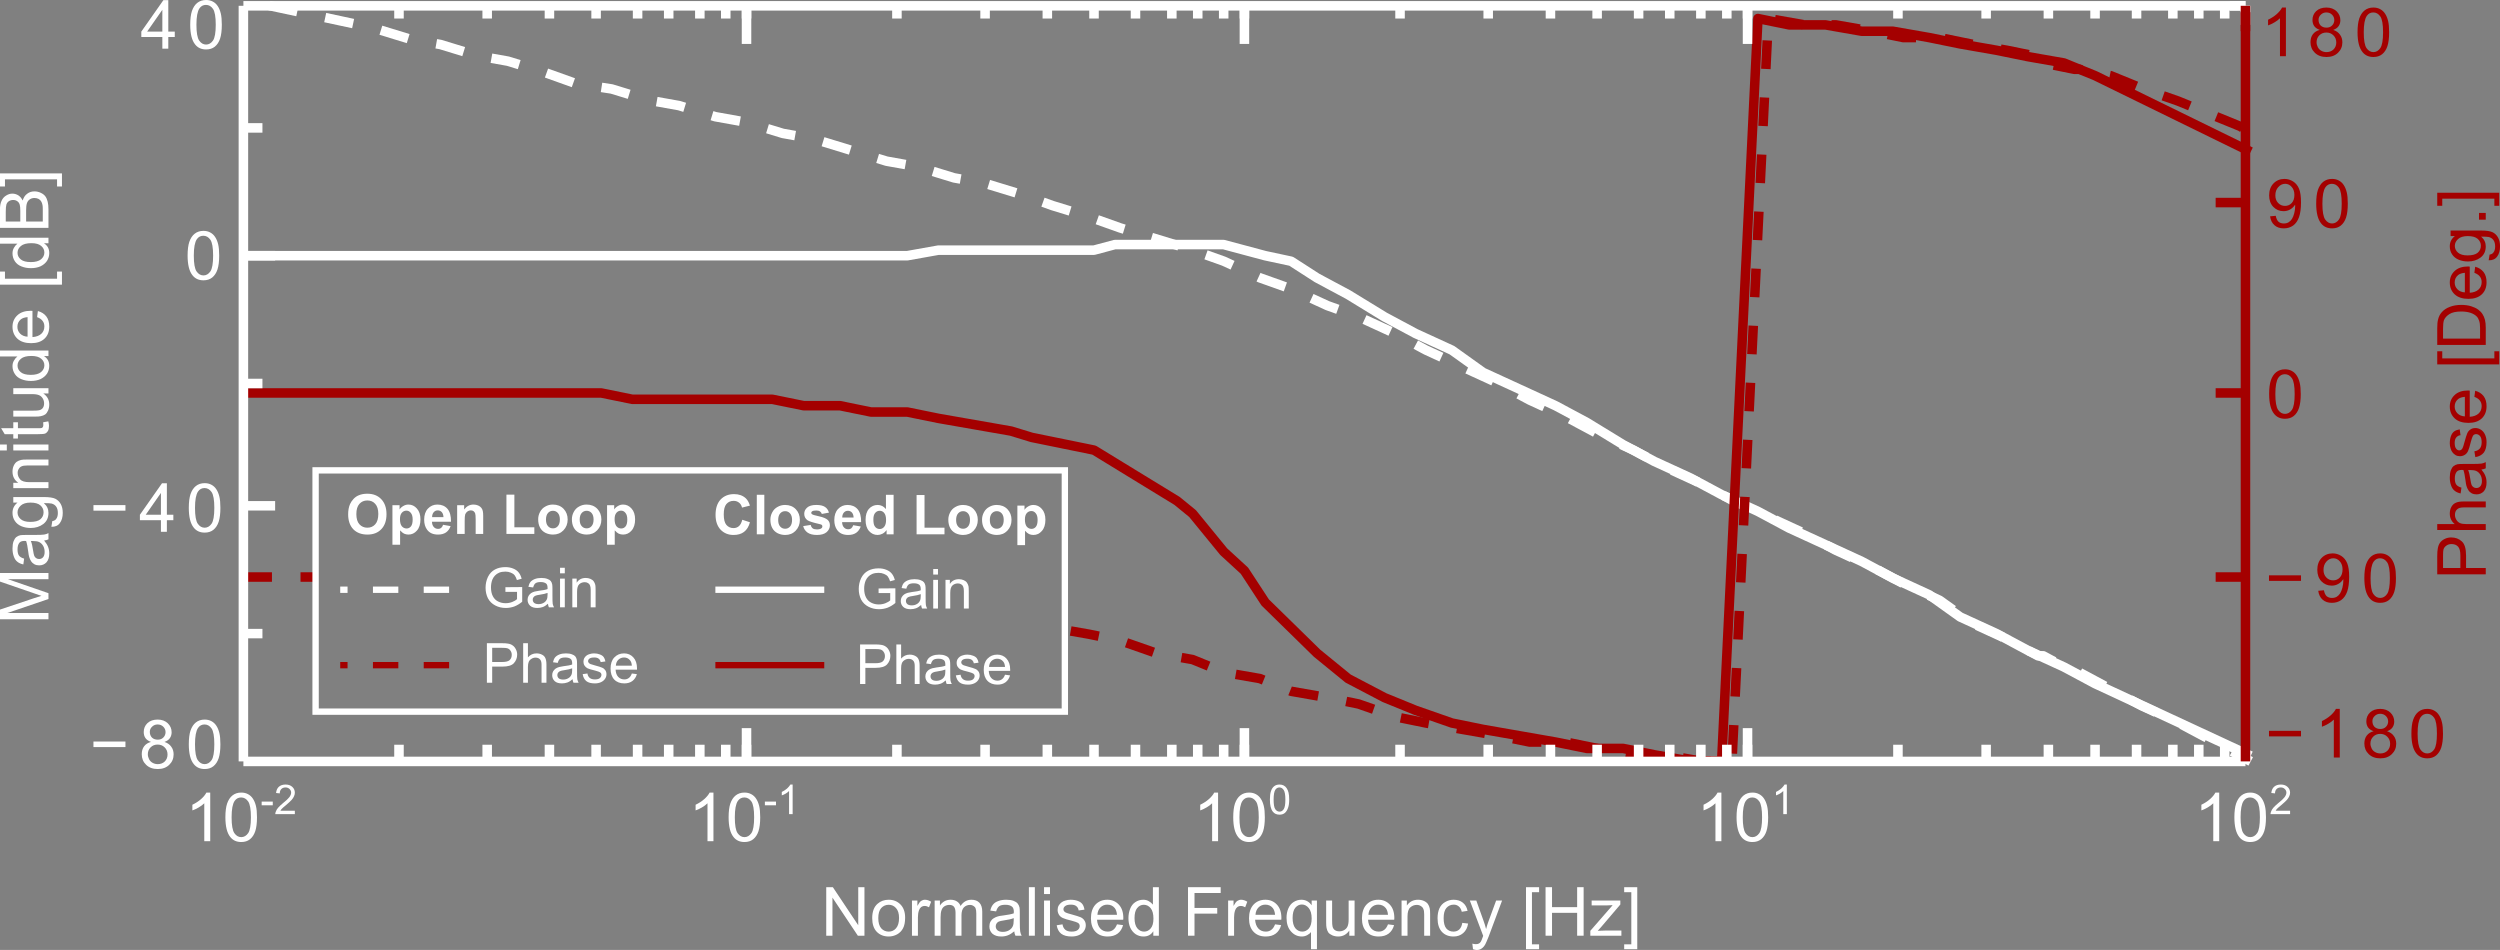<?xml version="1.0" encoding="UTF-8" standalone="no"?>
<svg
   width="295.421pt"
   height="112.254pt"
   viewBox="0 0 295.421 112.254"
   version="1.1"
   id="svg7979"
   sodipodi:docname="Bode-Plot.svg"
   inkscape:version="1.2 (dc2aedaf03, 2022-05-15)"
   xmlns:inkscape="http://www.inkscape.org/namespaces/inkscape"
   xmlns:sodipodi="http://sodipodi.sourceforge.net/DTD/sodipodi-0.dtd"
   xmlns:xlink="http://www.w3.org/1999/xlink"
   xmlns="http://www.w3.org/2000/svg"
   xmlns:svg="http://www.w3.org/2000/svg">
  <rect x="0" y="0" width="295.421" height="112.254" fill="#808080" stroke="none"/>
  <sodipodi:namedview
     id="namedview7981"
     pagecolor="#505050"
     bordercolor="#eeeeee"
     borderopacity="1"
     inkscape:showpageshadow="0"
     inkscape:pageopacity="0"
     inkscape:pagecheckerboard="0"
     inkscape:deskcolor="#505050"
     inkscape:document-units="pt"
     showgrid="false"
     inkscape:zoom="8.0884479"
     inkscape:cx="162.57754"
     inkscape:cy="82.40147"
     inkscape:window-width="3840"
     inkscape:window-height="2080"
     inkscape:window-x="-11"
     inkscape:window-y="-11"
     inkscape:window-maximized="1"
     inkscape:current-layer="svg7979" />
  <defs
     id="defs7416">
    <g
       id="g7402">
      <symbol
         overflow="visible"
         id="glyph0-0">
        <path
           style="stroke:none;"
           d="M 1 0 L 1 -5 L 5 -5 L 5 0 Z M 1.125 -0.125 L 4.875 -0.125 L 4.875 -4.875 L 1.125 -4.875 Z M 1.125 -0.125 "
           id="path7180" />
      </symbol>
      <symbol
         overflow="visible"
         id="glyph0-1">
        <path
           style="stroke:none;"
           d="M 4.234 -2.5 L 0.453 -2.5 L 0.453 -3.156 L 4.234 -3.156 Z M 4.234 -2.5 "
           id="path7183" />
      </symbol>
      <symbol
         overflow="visible"
         id="glyph1-0">
        <path
           style="stroke:none;"
           d="M 1 0 L 1 -5 L 5 -5 L 5 0 Z M 1.125 -0.125 L 4.875 -0.125 L 4.875 -4.875 L 1.125 -4.875 Z M 1.125 -0.125 "
           id="path7186" />
      </symbol>
      <symbol
         overflow="visible"
         id="glyph1-1">
        <path
           style="stroke:none;"
           d="M 1.422 -3.109 C 1.129 -3.211 0.91 -3.363 0.766 -3.562 C 0.629 -3.758 0.562 -4 0.562 -4.281 C 0.562 -4.695 0.707 -5.047 1 -5.328 C 1.301 -5.609 1.703 -5.75 2.203 -5.75 C 2.703 -5.75 3.102 -5.602 3.406 -5.312 C 3.707 -5.02 3.859 -4.664 3.859 -4.25 C 3.859 -3.988 3.789 -3.758 3.656 -3.562 C 3.52 -3.363 3.305 -3.211 3.016 -3.109 C 3.367 -2.992 3.633 -2.805 3.812 -2.547 C 4 -2.297 4.094 -1.992 4.094 -1.641 C 4.094 -1.148 3.922 -0.738 3.578 -0.406 C 3.234 -0.07 2.781 0.094 2.219 0.094 C 1.645 0.094 1.188 -0.07 0.844 -0.406 C 0.5 -0.738 0.328 -1.156 0.328 -1.656 C 0.328 -2.031 0.422 -2.344 0.609 -2.594 C 0.797 -2.844 1.066 -3.016 1.422 -3.109 Z M 1.281 -4.297 C 1.281 -4.023 1.363 -3.801 1.531 -3.625 C 1.707 -3.457 1.938 -3.375 2.219 -3.375 C 2.488 -3.375 2.707 -3.457 2.875 -3.625 C 3.051 -3.801 3.141 -4.016 3.141 -4.266 C 3.141 -4.516 3.051 -4.727 2.875 -4.906 C 2.695 -5.082 2.473 -5.172 2.203 -5.172 C 1.941 -5.172 1.723 -5.082 1.547 -4.906 C 1.367 -4.738 1.281 -4.535 1.281 -4.297 Z M 1.047 -1.656 C 1.047 -1.457 1.094 -1.266 1.188 -1.078 C 1.281 -0.891 1.422 -0.742 1.609 -0.641 C 1.797 -0.535 2 -0.484 2.219 -0.484 C 2.551 -0.484 2.828 -0.586 3.047 -0.797 C 3.266 -1.016 3.375 -1.289 3.375 -1.625 C 3.375 -1.969 3.258 -2.25 3.031 -2.469 C 2.812 -2.688 2.535 -2.797 2.203 -2.797 C 1.867 -2.797 1.594 -2.688 1.375 -2.469 C 1.156 -2.25 1.047 -1.977 1.047 -1.656 Z M 1.047 -1.656 "
           id="path7189" />
      </symbol>
      <symbol
         overflow="visible"
         id="glyph1-2">
        <path
           style="stroke:none;"
           d="M 0.328 -2.828 C 0.328 -3.504 0.395 -4.047 0.531 -4.453 C 0.676 -4.867 0.883 -5.188 1.156 -5.406 C 1.438 -5.633 1.785 -5.75 2.203 -5.75 C 2.504 -5.75 2.77 -5.688 3 -5.562 C 3.238 -5.438 3.43 -5.258 3.578 -5.031 C 3.734 -4.801 3.852 -4.516 3.938 -4.172 C 4.02 -3.836 4.062 -3.391 4.062 -2.828 C 4.062 -2.148 3.992 -1.602 3.859 -1.188 C 3.723 -0.781 3.516 -0.461 3.234 -0.234 C 2.961 -0.016 2.617 0.094 2.203 0.094 C 1.648 0.094 1.219 -0.102 0.906 -0.5 C 0.52 -0.977 0.328 -1.754 0.328 -2.828 Z M 1.062 -2.828 C 1.062 -1.891 1.172 -1.266 1.391 -0.953 C 1.609 -0.641 1.879 -0.484 2.203 -0.484 C 2.523 -0.484 2.797 -0.641 3.016 -0.953 C 3.234 -1.266 3.344 -1.891 3.344 -2.828 C 3.344 -3.766 3.234 -4.391 3.016 -4.703 C 2.797 -5.016 2.52 -5.172 2.188 -5.172 C 1.863 -5.172 1.609 -5.035 1.422 -4.766 C 1.18 -4.41 1.062 -3.766 1.062 -2.828 Z M 1.062 -2.828 "
           id="path7192" />
      </symbol>
      <symbol
         overflow="visible"
         id="glyph1-3">
        <path
           style="stroke:none;"
           d="M 2.594 0 L 2.594 -1.375 L 0.109 -1.375 L 0.109 -2.016 L 2.719 -5.734 L 3.297 -5.734 L 3.297 -2.016 L 4.062 -2.016 L 4.062 -1.375 L 3.297 -1.375 L 3.297 0 Z M 2.594 -2.016 L 2.594 -4.594 L 0.797 -2.016 Z M 2.594 -2.016 "
           id="path7195" />
      </symbol>
      <symbol
         overflow="visible"
         id="glyph1-4">
        <path
           style="stroke:none;"
           d="M 2.984 0 L 2.281 0 L 2.281 -4.484 C 2.113 -4.316 1.891 -4.148 1.609 -3.984 C 1.336 -3.828 1.094 -3.711 0.875 -3.641 L 0.875 -4.312 C 1.27 -4.5 1.613 -4.723 1.906 -4.984 C 2.195 -5.242 2.406 -5.5 2.531 -5.75 L 2.984 -5.75 Z M 2.984 0 "
           id="path7198" />
      </symbol>
      <symbol
         overflow="visible"
         id="glyph1-5">
        <path
           style="stroke:none;"
           d="M 0.438 -1.328 L 1.109 -1.391 C 1.172 -1.066 1.281 -0.832 1.438 -0.688 C 1.602 -0.551 1.812 -0.484 2.062 -0.484 C 2.281 -0.484 2.469 -0.531 2.625 -0.625 C 2.789 -0.727 2.926 -0.863 3.031 -1.031 C 3.133 -1.195 3.223 -1.422 3.297 -1.703 C 3.367 -1.984 3.406 -2.27 3.406 -2.562 C 3.406 -2.594 3.398 -2.641 3.391 -2.703 C 3.254 -2.473 3.062 -2.285 2.812 -2.141 C 2.57 -2.004 2.312 -1.938 2.031 -1.938 C 1.551 -1.938 1.145 -2.109 0.812 -2.453 C 0.488 -2.797 0.328 -3.25 0.328 -3.812 C 0.328 -4.395 0.5 -4.863 0.844 -5.219 C 1.188 -5.57 1.617 -5.75 2.141 -5.75 C 2.504 -5.75 2.844 -5.648 3.156 -5.453 C 3.469 -5.254 3.703 -4.969 3.859 -4.594 C 4.016 -4.219 4.094 -3.68 4.094 -2.984 C 4.094 -2.254 4.016 -1.672 3.859 -1.234 C 3.703 -0.797 3.469 -0.461 3.156 -0.234 C 2.844 -0.016 2.473 0.094 2.047 0.094 C 1.598 0.094 1.234 -0.031 0.953 -0.281 C 0.672 -0.531 0.5 -0.879 0.438 -1.328 Z M 3.312 -3.859 C 3.312 -4.254 3.203 -4.57 2.984 -4.812 C 2.773 -5.051 2.52 -5.172 2.219 -5.172 C 1.906 -5.172 1.633 -5.039 1.406 -4.781 C 1.176 -4.531 1.062 -4.203 1.062 -3.797 C 1.062 -3.43 1.172 -3.133 1.391 -2.906 C 1.609 -2.676 1.879 -2.562 2.203 -2.562 C 2.523 -2.562 2.789 -2.676 3 -2.906 C 3.207 -3.133 3.312 -3.453 3.312 -3.859 Z M 3.312 -3.859 "
           id="path7201" />
      </symbol>
      <symbol
         overflow="visible"
         id="glyph1-6">
        <path
           style="stroke:none;"
           d="M 0.609 0 L 0.609 -5.734 L 1.391 -5.734 L 4.391 -1.234 L 4.391 -5.734 L 5.125 -5.734 L 5.125 0 L 4.344 0 L 1.344 -4.5 L 1.344 0 Z M 0.609 0 "
           id="path7204" />
      </symbol>
      <symbol
         overflow="visible"
         id="glyph1-7">
        <path
           style="stroke:none;"
           d="M 0.266 -2.078 C 0.266 -2.848 0.477 -3.414 0.906 -3.781 C 1.258 -4.094 1.695 -4.25 2.219 -4.25 C 2.781 -4.25 3.242 -4.062 3.609 -3.688 C 3.973 -3.312 4.156 -2.797 4.156 -2.141 C 4.156 -1.598 4.07 -1.176 3.906 -0.875 C 3.75 -0.57 3.516 -0.332 3.203 -0.156 C 2.898 0.008 2.57 0.094 2.219 0.094 C 1.633 0.094 1.16 -0.094 0.797 -0.469 C 0.441 -0.844 0.266 -1.379 0.266 -2.078 Z M 0.984 -2.078 C 0.984 -1.547 1.098 -1.145 1.328 -0.875 C 1.566 -0.613 1.863 -0.484 2.219 -0.484 C 2.562 -0.484 2.848 -0.613 3.078 -0.875 C 3.316 -1.145 3.438 -1.551 3.438 -2.094 C 3.438 -2.613 3.316 -3.004 3.078 -3.266 C 2.848 -3.523 2.562 -3.656 2.219 -3.656 C 1.863 -3.656 1.566 -3.523 1.328 -3.266 C 1.098 -3.004 0.984 -2.609 0.984 -2.078 Z M 0.984 -2.078 "
           id="path7207" />
      </symbol>
      <symbol
         overflow="visible"
         id="glyph1-8">
        <path
           style="stroke:none;"
           d="M 0.516 0 L 0.516 -4.156 L 1.156 -4.156 L 1.156 -3.516 C 1.312 -3.816 1.457 -4.016 1.594 -4.109 C 1.738 -4.203 1.891 -4.25 2.047 -4.25 C 2.285 -4.25 2.531 -4.172 2.781 -4.016 L 2.531 -3.359 C 2.363 -3.461 2.191 -3.516 2.016 -3.516 C 1.859 -3.516 1.719 -3.469 1.594 -3.375 C 1.477 -3.281 1.395 -3.156 1.344 -3 C 1.258 -2.75 1.219 -2.473 1.219 -2.172 L 1.219 0 Z M 0.516 0 "
           id="path7210" />
      </symbol>
      <symbol
         overflow="visible"
         id="glyph1-9">
        <path
           style="stroke:none;"
           d="M 0.531 0 L 0.531 -4.156 L 1.156 -4.156 L 1.156 -3.562 C 1.289 -3.77 1.461 -3.938 1.672 -4.062 C 1.891 -4.188 2.141 -4.25 2.422 -4.25 C 2.723 -4.25 2.973 -4.18 3.172 -4.047 C 3.367 -3.922 3.508 -3.742 3.594 -3.516 C 3.914 -4.004 4.344 -4.25 4.875 -4.25 C 5.281 -4.25 5.594 -4.133 5.812 -3.906 C 6.039 -3.676 6.156 -3.32 6.156 -2.844 L 6.156 0 L 5.453 0 L 5.453 -2.609 C 5.453 -2.891 5.426 -3.094 5.375 -3.219 C 5.332 -3.344 5.25 -3.441 5.125 -3.516 C 5.008 -3.598 4.875 -3.641 4.719 -3.641 C 4.426 -3.641 4.18 -3.539 3.984 -3.344 C 3.797 -3.145 3.703 -2.832 3.703 -2.406 L 3.703 0 L 3 0 L 3 -2.703 C 3 -3.016 2.941 -3.25 2.828 -3.406 C 2.711 -3.562 2.523 -3.641 2.266 -3.641 C 2.066 -3.641 1.879 -3.586 1.703 -3.484 C 1.535 -3.379 1.414 -3.223 1.344 -3.016 C 1.27 -2.816 1.234 -2.531 1.234 -2.156 L 1.234 0 Z M 0.531 0 "
           id="path7213" />
      </symbol>
      <symbol
         overflow="visible"
         id="glyph1-10">
        <path
           style="stroke:none;"
           d="M 3.234 -0.516 C 2.973 -0.297 2.723 -0.141 2.484 -0.047 C 2.242 0.047 1.984 0.094 1.703 0.094 C 1.254 0.094 0.906 -0.016 0.656 -0.234 C 0.414 -0.461 0.297 -0.75 0.297 -1.094 C 0.297 -1.301 0.336 -1.488 0.422 -1.656 C 0.516 -1.82 0.633 -1.953 0.781 -2.047 C 0.938 -2.148 1.109 -2.227 1.297 -2.281 C 1.43 -2.32 1.641 -2.359 1.922 -2.391 C 2.492 -2.461 2.91 -2.547 3.172 -2.641 C 3.18 -2.734 3.188 -2.789 3.188 -2.812 C 3.188 -3.102 3.117 -3.305 2.984 -3.422 C 2.805 -3.578 2.539 -3.656 2.188 -3.656 C 1.852 -3.656 1.609 -3.598 1.453 -3.484 C 1.297 -3.367 1.176 -3.164 1.094 -2.875 L 0.406 -2.969 C 0.469 -3.258 0.57 -3.492 0.719 -3.672 C 0.863 -3.859 1.07 -4 1.344 -4.094 C 1.613 -4.195 1.926 -4.25 2.281 -4.25 C 2.633 -4.25 2.922 -4.207 3.141 -4.125 C 3.367 -4.039 3.535 -3.93 3.641 -3.797 C 3.742 -3.672 3.816 -3.516 3.859 -3.328 C 3.879 -3.203 3.891 -2.984 3.891 -2.672 L 3.891 -1.734 C 3.891 -1.086 3.906 -0.676 3.938 -0.5 C 3.969 -0.32 4.023 -0.156 4.109 0 L 3.375 0 C 3.301 -0.145 3.254 -0.316 3.234 -0.516 Z M 3.172 -2.078 C 2.922 -1.973 2.539 -1.883 2.031 -1.812 C 1.738 -1.77 1.531 -1.723 1.406 -1.672 C 1.289 -1.617 1.203 -1.539 1.141 -1.438 C 1.078 -1.344 1.047 -1.234 1.047 -1.109 C 1.047 -0.922 1.113 -0.766 1.25 -0.641 C 1.395 -0.516 1.602 -0.453 1.875 -0.453 C 2.145 -0.453 2.383 -0.508 2.594 -0.625 C 2.812 -0.75 2.969 -0.914 3.062 -1.125 C 3.133 -1.281 3.172 -1.516 3.172 -1.828 Z M 3.172 -2.078 "
           id="path7216" />
      </symbol>
      <symbol
         overflow="visible"
         id="glyph1-11">
        <path
           style="stroke:none;"
           d="M 0.516 0 L 0.516 -5.734 L 1.219 -5.734 L 1.219 0 Z M 0.516 0 "
           id="path7219" />
      </symbol>
      <symbol
         overflow="visible"
         id="glyph1-12">
        <path
           style="stroke:none;"
           d="M 0.531 -4.922 L 0.531 -5.734 L 1.234 -5.734 L 1.234 -4.922 Z M 0.531 0 L 0.531 -4.156 L 1.234 -4.156 L 1.234 0 Z M 0.531 0 "
           id="path7222" />
      </symbol>
      <symbol
         overflow="visible"
         id="glyph1-13">
        <path
           style="stroke:none;"
           d="M 0.25 -1.234 L 0.938 -1.344 C 0.977 -1.07 1.086 -0.859 1.266 -0.703 C 1.441 -0.555 1.691 -0.484 2.016 -0.484 C 2.336 -0.484 2.578 -0.547 2.734 -0.672 C 2.891 -0.805 2.969 -0.961 2.969 -1.141 C 2.969 -1.305 2.898 -1.43 2.766 -1.516 C 2.672 -1.578 2.43 -1.66 2.047 -1.766 C 1.523 -1.891 1.164 -2 0.969 -2.094 C 0.77 -2.188 0.617 -2.316 0.516 -2.484 C 0.41 -2.66 0.359 -2.848 0.359 -3.047 C 0.359 -3.234 0.398 -3.406 0.484 -3.562 C 0.578 -3.719 0.695 -3.848 0.844 -3.953 C 0.945 -4.035 1.094 -4.102 1.281 -4.156 C 1.469 -4.219 1.672 -4.25 1.891 -4.25 C 2.211 -4.25 2.5 -4.203 2.75 -4.109 C 3 -4.016 3.18 -3.883 3.297 -3.719 C 3.41 -3.562 3.488 -3.348 3.531 -3.078 L 2.844 -2.984 C 2.812 -3.203 2.723 -3.367 2.578 -3.484 C 2.43 -3.609 2.219 -3.672 1.938 -3.672 C 1.613 -3.672 1.383 -3.613 1.25 -3.5 C 1.113 -3.395 1.047 -3.27 1.047 -3.125 C 1.047 -3.039 1.07 -2.961 1.125 -2.891 C 1.188 -2.805 1.281 -2.742 1.406 -2.703 C 1.469 -2.672 1.672 -2.609 2.016 -2.516 C 2.516 -2.379 2.863 -2.27 3.062 -2.188 C 3.258 -2.102 3.41 -1.977 3.516 -1.812 C 3.629 -1.656 3.688 -1.457 3.688 -1.219 C 3.688 -0.988 3.617 -0.77 3.484 -0.562 C 3.348 -0.352 3.148 -0.191 2.891 -0.078 C 2.641 0.035 2.348 0.094 2.016 0.094 C 1.484 0.094 1.07 -0.016 0.781 -0.234 C 0.5 -0.461 0.32 -0.797 0.25 -1.234 Z M 0.25 -1.234 "
           id="path7225" />
      </symbol>
      <symbol
         overflow="visible"
         id="glyph1-14">
        <path
           style="stroke:none;"
           d="M 3.375 -1.344 L 4.094 -1.25 C 3.977 -0.82 3.766 -0.488 3.453 -0.25 C 3.148 -0.02 2.754 0.094 2.266 0.094 C 1.66 0.094 1.18 -0.094 0.828 -0.469 C 0.473 -0.844 0.297 -1.367 0.297 -2.047 C 0.297 -2.742 0.473 -3.285 0.828 -3.672 C 1.191 -4.055 1.66 -4.25 2.234 -4.25 C 2.785 -4.25 3.238 -4.055 3.594 -3.672 C 3.945 -3.297 4.125 -2.766 4.125 -2.078 C 4.125 -2.035 4.117 -1.973 4.109 -1.891 L 1.016 -1.891 C 1.047 -1.441 1.176 -1.094 1.406 -0.844 C 1.633 -0.602 1.926 -0.484 2.281 -0.484 C 2.531 -0.484 2.742 -0.551 2.922 -0.688 C 3.109 -0.82 3.258 -1.039 3.375 -1.344 Z M 1.062 -2.469 L 3.375 -2.469 C 3.344 -2.82 3.254 -3.086 3.109 -3.266 C 2.891 -3.535 2.598 -3.672 2.234 -3.672 C 1.91 -3.672 1.641 -3.562 1.422 -3.344 C 1.203 -3.125 1.082 -2.832 1.062 -2.469 Z M 1.062 -2.469 "
           id="path7228" />
      </symbol>
      <symbol
         overflow="visible"
         id="glyph1-15">
        <path
           style="stroke:none;"
           d="M 3.219 0 L 3.219 -0.531 C 2.957 -0.113 2.57 0.094 2.062 0.094 C 1.727 0.094 1.422 0.004 1.141 -0.172 C 0.867 -0.359 0.656 -0.613 0.5 -0.938 C 0.352 -1.27 0.281 -1.648 0.281 -2.078 C 0.281 -2.484 0.348 -2.852 0.484 -3.188 C 0.617 -3.531 0.82 -3.789 1.094 -3.969 C 1.375 -4.156 1.688 -4.25 2.031 -4.25 C 2.281 -4.25 2.5 -4.191 2.688 -4.078 C 2.883 -3.973 3.047 -3.836 3.172 -3.672 L 3.172 -5.734 L 3.875 -5.734 L 3.875 0 Z M 1 -2.078 C 1 -1.547 1.109 -1.145 1.328 -0.875 C 1.555 -0.613 1.82 -0.484 2.125 -0.484 C 2.438 -0.484 2.695 -0.609 2.906 -0.859 C 3.125 -1.109 3.234 -1.492 3.234 -2.016 C 3.234 -2.578 3.125 -2.988 2.906 -3.25 C 2.688 -3.52 2.414 -3.656 2.094 -3.656 C 1.781 -3.656 1.52 -3.523 1.312 -3.266 C 1.102 -3.016 1 -2.617 1 -2.078 Z M 1 -2.078 "
           id="path7231" />
      </symbol>
      <symbol
         overflow="visible"
         id="glyph1-16">
        <path
           style="stroke:none;"
           d=""
           id="path7234" />
      </symbol>
      <symbol
         overflow="visible"
         id="glyph1-17">
        <path
           style="stroke:none;"
           d="M 0.656 0 L 0.656 -5.734 L 4.516 -5.734 L 4.516 -5.047 L 1.422 -5.047 L 1.422 -3.281 L 4.109 -3.281 L 4.109 -2.609 L 1.422 -2.609 L 1.422 0 Z M 0.656 0 "
           id="path7237" />
      </symbol>
      <symbol
         overflow="visible"
         id="glyph1-18">
        <path
           style="stroke:none;"
           d="M 3.172 1.594 L 3.172 -0.438 C 3.066 -0.289 2.914 -0.164 2.719 -0.062 C 2.52 0.039 2.312 0.094 2.094 0.094 C 1.594 0.094 1.164 -0.102 0.812 -0.5 C 0.457 -0.895 0.281 -1.43 0.281 -2.109 C 0.281 -2.523 0.352 -2.898 0.5 -3.234 C 0.645 -3.566 0.852 -3.816 1.125 -3.984 C 1.406 -4.16 1.707 -4.25 2.031 -4.25 C 2.539 -4.25 2.945 -4.031 3.25 -3.594 L 3.25 -4.156 L 3.875 -4.156 L 3.875 1.594 Z M 1 -2.094 C 1 -1.551 1.109 -1.145 1.328 -0.875 C 1.555 -0.613 1.828 -0.484 2.141 -0.484 C 2.441 -0.484 2.703 -0.609 2.922 -0.859 C 3.141 -1.117 3.25 -1.508 3.25 -2.031 C 3.25 -2.582 3.133 -2.992 2.906 -3.266 C 2.676 -3.547 2.406 -3.688 2.094 -3.688 C 1.789 -3.688 1.531 -3.555 1.312 -3.297 C 1.102 -3.035 1 -2.633 1 -2.094 Z M 1 -2.094 "
           id="path7240" />
      </symbol>
      <symbol
         overflow="visible"
         id="glyph1-19">
        <path
           style="stroke:none;"
           d="M 3.25 0 L 3.25 -0.609 C 2.926 -0.141 2.488 0.094 1.938 0.094 C 1.688 0.094 1.453 0.047 1.234 -0.047 C 1.023 -0.141 0.867 -0.254 0.766 -0.391 C 0.672 -0.535 0.602 -0.711 0.562 -0.922 C 0.531 -1.055 0.516 -1.273 0.516 -1.578 L 0.516 -4.156 L 1.219 -4.156 L 1.219 -1.844 C 1.219 -1.477 1.234 -1.234 1.266 -1.109 C 1.305 -0.922 1.395 -0.773 1.531 -0.672 C 1.676 -0.566 1.859 -0.516 2.078 -0.516 C 2.285 -0.516 2.477 -0.566 2.656 -0.672 C 2.844 -0.785 2.973 -0.93 3.047 -1.109 C 3.129 -1.297 3.172 -1.566 3.172 -1.922 L 3.172 -4.156 L 3.875 -4.156 L 3.875 0 Z M 3.25 0 "
           id="path7243" />
      </symbol>
      <symbol
         overflow="visible"
         id="glyph1-20">
        <path
           style="stroke:none;"
           d="M 0.531 0 L 0.531 -4.156 L 1.156 -4.156 L 1.156 -3.562 C 1.469 -4.02 1.91 -4.25 2.484 -4.25 C 2.734 -4.25 2.961 -4.203 3.172 -4.109 C 3.379 -4.016 3.535 -3.895 3.641 -3.75 C 3.742 -3.602 3.816 -3.43 3.859 -3.234 C 3.891 -3.109 3.906 -2.879 3.906 -2.547 L 3.906 0 L 3.203 0 L 3.203 -2.531 C 3.203 -2.812 3.172 -3.02 3.109 -3.156 C 3.055 -3.301 2.957 -3.414 2.812 -3.5 C 2.676 -3.594 2.516 -3.641 2.328 -3.641 C 2.035 -3.641 1.781 -3.539 1.562 -3.344 C 1.344 -3.156 1.234 -2.797 1.234 -2.266 L 1.234 0 Z M 0.531 0 "
           id="path7246" />
      </symbol>
      <symbol
         overflow="visible"
         id="glyph1-21">
        <path
           style="stroke:none;"
           d="M 3.234 -1.516 L 3.922 -1.438 C 3.848 -0.957 3.656 -0.582 3.344 -0.312 C 3.031 -0.039 2.648 0.094 2.203 0.094 C 1.629 0.094 1.172 -0.086 0.828 -0.453 C 0.484 -0.828 0.312 -1.363 0.312 -2.062 C 0.312 -2.508 0.383 -2.898 0.531 -3.234 C 0.688 -3.566 0.914 -3.816 1.219 -3.984 C 1.52 -4.16 1.848 -4.25 2.203 -4.25 C 2.648 -4.25 3.016 -4.133 3.297 -3.906 C 3.586 -3.676 3.773 -3.352 3.859 -2.938 L 3.172 -2.828 C 3.109 -3.109 2.992 -3.316 2.828 -3.453 C 2.66 -3.598 2.461 -3.672 2.234 -3.672 C 1.879 -3.672 1.586 -3.539 1.359 -3.281 C 1.141 -3.031 1.031 -2.629 1.031 -2.078 C 1.031 -1.523 1.133 -1.117 1.344 -0.859 C 1.562 -0.609 1.844 -0.484 2.188 -0.484 C 2.469 -0.484 2.695 -0.566 2.875 -0.734 C 3.062 -0.91 3.18 -1.172 3.234 -1.516 Z M 3.234 -1.516 "
           id="path7249" />
      </symbol>
      <symbol
         overflow="visible"
         id="glyph1-22">
        <path
           style="stroke:none;"
           d="M 0.5 1.594 L 0.422 0.938 C 0.578 0.977 0.711 1 0.828 1 C 0.984 1 1.109 0.973 1.203 0.922 C 1.297 0.867 1.367 0.797 1.422 0.703 C 1.473 0.629 1.547 0.457 1.641 0.188 C 1.648 0.145 1.672 0.086 1.703 0.016 L 0.125 -4.156 L 0.891 -4.156 L 1.75 -1.75 C 1.863 -1.445 1.961 -1.125 2.047 -0.781 C 2.129 -1.102 2.227 -1.422 2.344 -1.734 L 3.234 -4.156 L 3.938 -4.156 L 2.359 0.078 C 2.18 0.523 2.047 0.836 1.953 1.016 C 1.828 1.242 1.68 1.41 1.516 1.516 C 1.359 1.629 1.172 1.688 0.953 1.688 C 0.816 1.688 0.664 1.656 0.5 1.594 Z M 0.5 1.594 "
           id="path7252" />
      </symbol>
      <symbol
         overflow="visible"
         id="glyph1-23">
        <path
           style="stroke:none;"
           d="M 0.547 1.594 L 0.547 -5.734 L 2.094 -5.734 L 2.094 -5.141 L 1.25 -5.141 L 1.25 1.016 L 2.094 1.016 L 2.094 1.594 Z M 0.547 1.594 "
           id="path7255" />
      </symbol>
      <symbol
         overflow="visible"
         id="glyph1-24">
        <path
           style="stroke:none;"
           d="M 0.641 0 L 0.641 -5.734 L 1.406 -5.734 L 1.406 -3.375 L 4.375 -3.375 L 4.375 -5.734 L 5.141 -5.734 L 5.141 0 L 4.375 0 L 4.375 -2.703 L 1.406 -2.703 L 1.406 0 Z M 0.641 0 "
           id="path7258" />
      </symbol>
      <symbol
         overflow="visible"
         id="glyph1-25">
        <path
           style="stroke:none;"
           d="M 0.156 0 L 0.156 -0.578 L 2.797 -3.609 C 2.492 -3.586 2.227 -3.578 2 -3.578 L 0.312 -3.578 L 0.312 -4.156 L 3.703 -4.156 L 3.703 -3.688 L 1.453 -1.047 L 1.031 -0.578 C 1.344 -0.598 1.633 -0.609 1.906 -0.609 L 3.828 -0.609 L 3.828 0 Z M 0.156 0 "
           id="path7261" />
      </symbol>
      <symbol
         overflow="visible"
         id="glyph1-26">
        <path
           style="stroke:none;"
           d="M 1.703 1.594 L 0.156 1.594 L 0.156 1.016 L 1 1.016 L 1 -5.141 L 0.156 -5.141 L 0.156 -5.734 L 1.703 -5.734 Z M 1.703 1.594 "
           id="path7264" />
      </symbol>
      <symbol
         overflow="visible"
         id="glyph2-0">
        <path
           style="stroke:none;"
           d="M 0 -1 L -5 -1 L -5 -5 L 0 -5 Z M -0.125 -1.125 L -0.125 -4.875 L -4.875 -4.875 L -4.875 -1.125 Z M -0.125 -1.125 "
           id="path7267" />
      </symbol>
      <symbol
         overflow="visible"
         id="glyph2-1">
        <path
           style="stroke:none;"
           d="M 0 -0.625 L -5.734 -0.625 L -5.734 -2.781 C -5.734 -3.156 -5.711 -3.445 -5.672 -3.656 C -5.629 -3.938 -5.539 -4.172 -5.406 -4.359 C -5.27 -4.547 -5.082 -4.695 -4.844 -4.812 C -4.613 -4.926 -4.359 -4.984 -4.078 -4.984 C -3.586 -4.984 -3.172 -4.828 -2.828 -4.516 C -2.492 -4.211 -2.328 -3.656 -2.328 -2.844 L -2.328 -1.375 L 0 -1.375 Z M -3 -1.375 L -3 -2.859 C -3 -3.348 -3.086 -3.691 -3.266 -3.891 C -3.453 -4.098 -3.711 -4.203 -4.047 -4.203 C -4.285 -4.203 -4.488 -4.141 -4.656 -4.016 C -4.832 -3.898 -4.945 -3.742 -5 -3.547 C -5.031 -3.422 -5.047 -3.188 -5.047 -2.844 L -5.047 -1.375 Z M -3 -1.375 "
           id="path7270" />
      </symbol>
      <symbol
         overflow="visible"
         id="glyph2-2">
        <path
           style="stroke:none;"
           d="M 0 -0.531 L -5.734 -0.531 L -5.734 -1.234 L -3.672 -1.234 C -4.055 -1.555 -4.25 -1.969 -4.25 -2.469 C -4.25 -2.781 -4.188 -3.047 -4.062 -3.266 C -3.938 -3.492 -3.766 -3.656 -3.547 -3.75 C -3.336 -3.852 -3.031 -3.906 -2.625 -3.906 L 0 -3.906 L 0 -3.203 L -2.625 -3.203 C -2.977 -3.203 -3.234 -3.125 -3.391 -2.969 C -3.555 -2.82 -3.641 -2.609 -3.641 -2.328 C -3.641 -2.117 -3.582 -1.922 -3.469 -1.734 C -3.363 -1.555 -3.219 -1.426 -3.031 -1.344 C -2.852 -1.27 -2.598 -1.234 -2.266 -1.234 L 0 -1.234 Z M 0 -0.531 "
           id="path7273" />
      </symbol>
      <symbol
         overflow="visible"
         id="glyph2-3">
        <path
           style="stroke:none;"
           d="M -0.516 -3.234 C -0.297 -2.973 -0.141 -2.723 -0.047 -2.484 C 0.047 -2.242 0.094 -1.984 0.094 -1.703 C 0.094 -1.254 -0.016 -0.906 -0.234 -0.656 C -0.461 -0.414 -0.75 -0.297 -1.094 -0.297 C -1.301 -0.297 -1.488 -0.336 -1.656 -0.422 C -1.82 -0.516 -1.953 -0.633 -2.047 -0.781 C -2.148 -0.938 -2.227 -1.109 -2.281 -1.297 C -2.32 -1.43 -2.359 -1.641 -2.391 -1.922 C -2.461 -2.492 -2.547 -2.91 -2.641 -3.172 C -2.734 -3.18 -2.789 -3.188 -2.812 -3.188 C -3.102 -3.188 -3.305 -3.117 -3.422 -2.984 C -3.578 -2.805 -3.656 -2.539 -3.656 -2.188 C -3.656 -1.852 -3.598 -1.609 -3.484 -1.453 C -3.367 -1.297 -3.164 -1.176 -2.875 -1.094 L -2.969 -0.406 C -3.258 -0.469 -3.492 -0.57 -3.672 -0.719 C -3.859 -0.863 -4 -1.07 -4.094 -1.344 C -4.195 -1.613 -4.25 -1.926 -4.25 -2.281 C -4.25 -2.633 -4.207 -2.922 -4.125 -3.141 C -4.039 -3.367 -3.93 -3.535 -3.797 -3.641 C -3.672 -3.742 -3.516 -3.816 -3.328 -3.859 C -3.203 -3.879 -2.984 -3.891 -2.672 -3.891 L -1.734 -3.891 C -1.086 -3.891 -0.676 -3.906 -0.5 -3.938 C -0.32 -3.969 -0.156 -4.023 0 -4.109 L 0 -3.375 C -0.145 -3.301 -0.316 -3.254 -0.516 -3.234 Z M -2.078 -3.172 C -1.973 -2.922 -1.883 -2.539 -1.812 -2.031 C -1.77 -1.738 -1.723 -1.531 -1.672 -1.406 C -1.617 -1.289 -1.539 -1.203 -1.438 -1.141 C -1.344 -1.078 -1.234 -1.047 -1.109 -1.047 C -0.922 -1.047 -0.766 -1.113 -0.641 -1.25 C -0.516 -1.395 -0.453 -1.602 -0.453 -1.875 C -0.453 -2.145 -0.508 -2.383 -0.625 -2.594 C -0.75 -2.812 -0.914 -2.969 -1.125 -3.062 C -1.281 -3.133 -1.516 -3.172 -1.828 -3.172 Z M -2.078 -3.172 "
           id="path7276" />
      </symbol>
      <symbol
         overflow="visible"
         id="glyph2-4">
        <path
           style="stroke:none;"
           d="M -1.234 -0.25 L -1.344 -0.938 C -1.07 -0.977 -0.859 -1.086 -0.703 -1.266 C -0.555 -1.441 -0.484 -1.691 -0.484 -2.016 C -0.484 -2.336 -0.547 -2.578 -0.672 -2.734 C -0.805 -2.891 -0.961 -2.969 -1.141 -2.969 C -1.305 -2.969 -1.43 -2.898 -1.516 -2.766 C -1.578 -2.672 -1.66 -2.43 -1.766 -2.047 C -1.891 -1.523 -2 -1.164 -2.094 -0.969 C -2.188 -0.77 -2.316 -0.617 -2.484 -0.516 C -2.66 -0.41 -2.848 -0.359 -3.047 -0.359 C -3.234 -0.359 -3.406 -0.398 -3.562 -0.484 C -3.719 -0.578 -3.848 -0.695 -3.953 -0.844 C -4.035 -0.945 -4.102 -1.094 -4.156 -1.281 C -4.219 -1.469 -4.25 -1.672 -4.25 -1.891 C -4.25 -2.211 -4.203 -2.5 -4.109 -2.75 C -4.016 -3 -3.883 -3.18 -3.719 -3.297 C -3.562 -3.41 -3.348 -3.488 -3.078 -3.531 L -2.984 -2.844 C -3.203 -2.812 -3.367 -2.723 -3.484 -2.578 C -3.609 -2.43 -3.672 -2.219 -3.672 -1.938 C -3.672 -1.613 -3.613 -1.383 -3.5 -1.25 C -3.395 -1.113 -3.27 -1.047 -3.125 -1.047 C -3.039 -1.047 -2.961 -1.07 -2.891 -1.125 C -2.805 -1.188 -2.742 -1.281 -2.703 -1.406 C -2.672 -1.469 -2.609 -1.672 -2.516 -2.016 C -2.379 -2.516 -2.27 -2.863 -2.188 -3.062 C -2.102 -3.258 -1.977 -3.41 -1.812 -3.516 C -1.656 -3.629 -1.457 -3.688 -1.219 -3.688 C -0.988 -3.688 -0.77 -3.617 -0.562 -3.484 C -0.352 -3.348 -0.191 -3.148 -0.078 -2.891 C 0.035 -2.641 0.094 -2.348 0.094 -2.016 C 0.094 -1.484 -0.016 -1.07 -0.234 -0.781 C -0.461 -0.5 -0.797 -0.32 -1.234 -0.25 Z M -1.234 -0.25 "
           id="path7279" />
      </symbol>
      <symbol
         overflow="visible"
         id="glyph2-5">
        <path
           style="stroke:none;"
           d="M -1.344 -3.375 L -1.25 -4.094 C -0.82 -3.977 -0.488 -3.766 -0.25 -3.453 C -0.02 -3.148 0.094 -2.754 0.094 -2.266 C 0.094 -1.66 -0.094 -1.18 -0.469 -0.828 C -0.844 -0.473 -1.367 -0.297 -2.047 -0.297 C -2.742 -0.297 -3.285 -0.473 -3.672 -0.828 C -4.055 -1.191 -4.25 -1.66 -4.25 -2.234 C -4.25 -2.785 -4.055 -3.238 -3.672 -3.594 C -3.297 -3.945 -2.766 -4.125 -2.078 -4.125 C -2.035 -4.125 -1.973 -4.117 -1.891 -4.109 L -1.891 -1.016 C -1.441 -1.047 -1.094 -1.176 -0.844 -1.406 C -0.602 -1.633 -0.484 -1.926 -0.484 -2.281 C -0.484 -2.531 -0.551 -2.742 -0.688 -2.922 C -0.82 -3.109 -1.039 -3.258 -1.344 -3.375 Z M -2.469 -1.062 L -2.469 -3.375 C -2.82 -3.344 -3.086 -3.254 -3.266 -3.109 C -3.535 -2.891 -3.672 -2.598 -3.672 -2.234 C -3.672 -1.91 -3.562 -1.641 -3.344 -1.422 C -3.125 -1.203 -2.832 -1.082 -2.469 -1.062 Z M -2.469 -1.062 "
           id="path7282" />
      </symbol>
      <symbol
         overflow="visible"
         id="glyph2-6">
        <path
           style="stroke:none;"
           d=""
           id="path7285" />
      </symbol>
      <symbol
         overflow="visible"
         id="glyph2-7">
        <path
           style="stroke:none;"
           d="M 1.594 -0.547 L -5.734 -0.547 L -5.734 -2.094 L -5.141 -2.094 L -5.141 -1.25 L 1.016 -1.25 L 1.016 -2.094 L 1.594 -2.094 Z M 1.594 -0.547 "
           id="path7288" />
      </symbol>
      <symbol
         overflow="visible"
         id="glyph2-8">
        <path
           style="stroke:none;"
           d="M 0 -0.625 L -5.734 -0.625 L -5.734 -2.594 C -5.734 -3.039 -5.703 -3.379 -5.641 -3.609 C -5.566 -3.941 -5.43 -4.223 -5.234 -4.453 C -4.984 -4.754 -4.656 -4.977 -4.25 -5.125 C -3.852 -5.281 -3.398 -5.359 -2.891 -5.359 C -2.461 -5.359 -2.078 -5.305 -1.734 -5.203 C -1.398 -5.098 -1.125 -4.969 -0.906 -4.812 C -0.688 -4.656 -0.516 -4.477 -0.391 -4.281 C -0.266 -4.094 -0.164 -3.863 -0.094 -3.594 C -0.031 -3.332 0 -3.031 0 -2.688 Z M -0.672 -1.375 L -0.672 -2.594 C -0.672 -2.977 -0.707 -3.273 -0.781 -3.484 C -0.852 -3.703 -0.953 -3.875 -1.078 -4 C -1.254 -4.176 -1.492 -4.316 -1.797 -4.422 C -2.109 -4.523 -2.477 -4.578 -2.906 -4.578 C -3.508 -4.578 -3.969 -4.477 -4.281 -4.281 C -4.602 -4.082 -4.82 -3.844 -4.938 -3.562 C -5.008 -3.352 -5.047 -3.023 -5.047 -2.578 L -5.047 -1.375 Z M -0.672 -1.375 "
           id="path7291" />
      </symbol>
      <symbol
         overflow="visible"
         id="glyph2-9">
        <path
           style="stroke:none;"
           d="M 0.344 -0.406 L 0.453 -1.078 C 0.66 -1.109 0.812 -1.191 0.906 -1.328 C 1.039 -1.492 1.109 -1.727 1.109 -2.031 C 1.109 -2.363 1.039 -2.617 0.906 -2.797 C 0.781 -2.973 0.598 -3.094 0.359 -3.156 C 0.211 -3.188 -0.086 -3.203 -0.547 -3.203 C -0.18 -2.891 0 -2.504 0 -2.047 C 0 -1.484 -0.203 -1.047 -0.609 -0.734 C -1.023 -0.422 -1.52 -0.266 -2.094 -0.266 C -2.488 -0.266 -2.852 -0.332 -3.188 -0.469 C -3.531 -0.613 -3.789 -0.82 -3.969 -1.094 C -4.156 -1.363 -4.25 -1.688 -4.25 -2.062 C -4.25 -2.551 -4.051 -2.953 -3.656 -3.266 L -4.156 -3.266 L -4.156 -3.922 L -0.562 -3.922 C 0.082 -3.922 0.539 -3.852 0.812 -3.719 C 1.082 -3.582 1.297 -3.375 1.453 -3.094 C 1.609 -2.812 1.688 -2.461 1.688 -2.047 C 1.688 -1.547 1.57 -1.145 1.344 -0.844 C 1.125 -0.539 0.789 -0.395 0.344 -0.406 Z M -2.156 -0.984 C -1.602 -0.984 -1.203 -1.086 -0.953 -1.297 C -0.703 -1.516 -0.578 -1.789 -0.578 -2.125 C -0.578 -2.445 -0.703 -2.719 -0.953 -2.938 C -1.203 -3.156 -1.594 -3.266 -2.125 -3.266 C -2.633 -3.266 -3.016 -3.148 -3.266 -2.922 C -3.523 -2.691 -3.656 -2.422 -3.656 -2.109 C -3.656 -1.797 -3.531 -1.531 -3.281 -1.312 C -3.031 -1.094 -2.656 -0.984 -2.156 -0.984 Z M -2.156 -0.984 "
           id="path7294" />
      </symbol>
      <symbol
         overflow="visible"
         id="glyph2-10">
        <path
           style="stroke:none;"
           d="M 0 -0.734 L -0.797 -0.734 L -0.797 -1.531 L 0 -1.531 Z M 0 -0.734 "
           id="path7297" />
      </symbol>
      <symbol
         overflow="visible"
         id="glyph2-11">
        <path
           style="stroke:none;"
           d="M 1.594 -1.703 L 1.594 -0.156 L 1.016 -0.156 L 1.016 -1 L -5.141 -1 L -5.141 -0.156 L -5.734 -0.156 L -5.734 -1.703 Z M 1.594 -1.703 "
           id="path7300" />
      </symbol>
      <symbol
         overflow="visible"
         id="glyph2-12">
        <path
           style="stroke:none;"
           d="M 0 -0.594 L -5.734 -0.594 L -5.734 -1.734 L -1.672 -3.094 C -1.297 -3.219 -1.016 -3.305 -0.828 -3.359 C -1.035 -3.43 -1.344 -3.535 -1.75 -3.672 L -5.734 -5.047 L -5.734 -6.062 L 0 -6.062 L 0 -5.328 L -4.797 -5.328 L 0 -3.672 L 0 -2.984 L -4.875 -1.328 L 0 -1.328 Z M 0 -0.594 "
           id="path7303" />
      </symbol>
      <symbol
         overflow="visible"
         id="glyph2-13">
        <path
           style="stroke:none;"
           d="M 0 -0.531 L -4.156 -0.531 L -4.156 -1.156 L -3.562 -1.156 C -4.02 -1.469 -4.25 -1.91 -4.25 -2.484 C -4.25 -2.734 -4.203 -2.961 -4.109 -3.172 C -4.016 -3.379 -3.895 -3.535 -3.75 -3.641 C -3.602 -3.742 -3.43 -3.816 -3.234 -3.859 C -3.109 -3.891 -2.879 -3.906 -2.547 -3.906 L 0 -3.906 L 0 -3.203 L -2.531 -3.203 C -2.812 -3.203 -3.02 -3.172 -3.156 -3.109 C -3.301 -3.055 -3.414 -2.957 -3.5 -2.812 C -3.594 -2.676 -3.641 -2.516 -3.641 -2.328 C -3.641 -2.035 -3.539 -1.781 -3.344 -1.562 C -3.156 -1.344 -2.797 -1.234 -2.266 -1.234 L 0 -1.234 Z M 0 -0.531 "
           id="path7306" />
      </symbol>
      <symbol
         overflow="visible"
         id="glyph2-14">
        <path
           style="stroke:none;"
           d="M -4.922 -0.531 L -5.734 -0.531 L -5.734 -1.234 L -4.922 -1.234 Z M 0 -0.531 L -4.156 -0.531 L -4.156 -1.234 L 0 -1.234 Z M 0 -0.531 "
           id="path7309" />
      </symbol>
      <symbol
         overflow="visible"
         id="glyph2-15">
        <path
           style="stroke:none;"
           d="M -0.625 -2.062 L -0.016 -2.172 C 0.035 -1.973 0.062 -1.797 0.062 -1.641 C 0.062 -1.379 0.02 -1.176 -0.062 -1.031 C -0.145 -0.895 -0.25 -0.797 -0.375 -0.734 C -0.508 -0.68 -0.789 -0.656 -1.219 -0.656 L -3.609 -0.656 L -3.609 -0.141 L -4.156 -0.141 L -4.156 -0.656 L -5.172 -0.656 L -5.594 -1.359 L -4.156 -1.359 L -4.156 -2.062 L -3.609 -2.062 L -3.609 -1.359 L -1.172 -1.359 C -0.973 -1.359 -0.844 -1.367 -0.781 -1.391 C -0.727 -1.422 -0.688 -1.461 -0.656 -1.516 C -0.625 -1.566 -0.609 -1.645 -0.609 -1.75 C -0.609 -1.832 -0.613 -1.938 -0.625 -2.062 Z M -0.625 -2.062 "
           id="path7312" />
      </symbol>
      <symbol
         overflow="visible"
         id="glyph2-16">
        <path
           style="stroke:none;"
           d="M 0 -3.25 L -0.609 -3.25 C -0.141 -2.926 0.094 -2.488 0.094 -1.938 C 0.094 -1.688 0.047 -1.453 -0.047 -1.234 C -0.141 -1.023 -0.254 -0.867 -0.391 -0.766 C -0.535 -0.672 -0.711 -0.602 -0.922 -0.562 C -1.055 -0.531 -1.273 -0.516 -1.578 -0.516 L -4.156 -0.516 L -4.156 -1.219 L -1.844 -1.219 C -1.477 -1.219 -1.234 -1.234 -1.109 -1.266 C -0.922 -1.305 -0.773 -1.395 -0.672 -1.531 C -0.566 -1.676 -0.516 -1.859 -0.516 -2.078 C -0.516 -2.285 -0.566 -2.477 -0.672 -2.656 C -0.785 -2.844 -0.93 -2.973 -1.109 -3.047 C -1.297 -3.129 -1.566 -3.172 -1.922 -3.172 L -4.156 -3.172 L -4.156 -3.875 L 0 -3.875 Z M 0 -3.25 "
           id="path7315" />
      </symbol>
      <symbol
         overflow="visible"
         id="glyph2-17">
        <path
           style="stroke:none;"
           d="M 0 -3.219 L -0.531 -3.219 C -0.113 -2.957 0.094 -2.57 0.094 -2.062 C 0.094 -1.727 0.004 -1.422 -0.172 -1.141 C -0.359 -0.867 -0.613 -0.656 -0.938 -0.5 C -1.27 -0.352 -1.648 -0.281 -2.078 -0.281 C -2.484 -0.281 -2.852 -0.348 -3.188 -0.484 C -3.531 -0.617 -3.789 -0.82 -3.969 -1.094 C -4.156 -1.375 -4.25 -1.688 -4.25 -2.031 C -4.25 -2.281 -4.191 -2.5 -4.078 -2.688 C -3.973 -2.883 -3.836 -3.047 -3.672 -3.172 L -5.734 -3.172 L -5.734 -3.875 L 0 -3.875 Z M -2.078 -1 C -1.547 -1 -1.145 -1.109 -0.875 -1.328 C -0.613 -1.555 -0.484 -1.82 -0.484 -2.125 C -0.484 -2.438 -0.609 -2.695 -0.859 -2.906 C -1.109 -3.125 -1.492 -3.234 -2.016 -3.234 C -2.578 -3.234 -2.988 -3.125 -3.25 -2.906 C -3.52 -2.688 -3.656 -2.414 -3.656 -2.094 C -3.656 -1.781 -3.523 -1.52 -3.266 -1.312 C -3.016 -1.102 -2.617 -1 -2.078 -1 Z M -2.078 -1 "
           id="path7318" />
      </symbol>
      <symbol
         overflow="visible"
         id="glyph2-18">
        <path
           style="stroke:none;"
           d="M 0 -0.594 L -5.734 -0.594 L -5.734 -2.734 C -5.734 -3.172 -5.672 -3.52 -5.547 -3.781 C -5.43 -4.051 -5.254 -4.258 -5.016 -4.406 C -4.773 -4.562 -4.523 -4.641 -4.266 -4.641 C -4.016 -4.641 -3.781 -4.57 -3.562 -4.438 C -3.352 -4.301 -3.18 -4.098 -3.047 -3.828 C -2.941 -4.18 -2.766 -4.445 -2.516 -4.625 C -2.273 -4.812 -1.988 -4.906 -1.656 -4.906 C -1.395 -4.906 -1.145 -4.848 -0.906 -4.734 C -0.676 -4.629 -0.5 -4.492 -0.375 -4.328 C -0.25 -4.16 -0.156 -3.945 -0.094 -3.688 C -0.031 -3.438 0 -3.129 0 -2.766 Z M -3.328 -1.344 L -3.328 -2.578 C -3.328 -2.922 -3.348 -3.164 -3.391 -3.312 C -3.441 -3.5 -3.535 -3.641 -3.672 -3.734 C -3.805 -3.836 -3.973 -3.891 -4.172 -3.891 C -4.359 -3.891 -4.523 -3.844 -4.672 -3.75 C -4.816 -3.656 -4.914 -3.523 -4.969 -3.359 C -5.02 -3.191 -5.047 -2.898 -5.047 -2.484 L -5.047 -1.344 Z M -0.672 -1.344 L -0.672 -2.766 C -0.672 -3.016 -0.68 -3.188 -0.703 -3.281 C -0.734 -3.457 -0.785 -3.602 -0.859 -3.719 C -0.93 -3.844 -1.035 -3.941 -1.172 -4.016 C -1.316 -4.086 -1.477 -4.125 -1.656 -4.125 C -1.875 -4.125 -2.062 -4.066 -2.219 -3.953 C -2.375 -3.848 -2.484 -3.695 -2.547 -3.5 C -2.609 -3.312 -2.641 -3.035 -2.641 -2.672 L -2.641 -1.344 Z M -0.672 -1.344 "
           id="path7321" />
      </symbol>
      <symbol
         overflow="visible"
         id="glyph3-0">
        <path
           style="stroke:none;"
           d="M 0.609 0 L 0.609 -3.047 L 3.047 -3.047 L 3.047 0 Z M 0.688 -0.078 L 2.969 -0.078 L 2.969 -2.969 L 0.688 -2.969 Z M 0.688 -0.078 "
           id="path7324" />
      </symbol>
      <symbol
         overflow="visible"
         id="glyph3-1">
        <path
           style="stroke:none;"
           d="M 0.156 -1.047 L 0.156 -1.484 L 1.469 -1.484 L 1.469 -1.047 Z M 0.156 -1.047 "
           id="path7327" />
      </symbol>
      <symbol
         overflow="visible"
         id="glyph3-2">
        <path
           style="stroke:none;"
           d="M 2.453 -0.406 L 2.453 0 L 0.141 0 C 0.141 -0.102 0.16 -0.203 0.203 -0.297 C 0.254 -0.453 0.344 -0.602 0.469 -0.75 C 0.602 -0.906 0.797 -1.086 1.047 -1.297 C 1.422 -1.598 1.676 -1.836 1.812 -2.016 C 1.945 -2.203 2.016 -2.379 2.016 -2.547 C 2.016 -2.711 1.953 -2.852 1.828 -2.969 C 1.703 -3.094 1.547 -3.156 1.359 -3.156 C 1.148 -3.156 0.984 -3.094 0.859 -2.969 C 0.734 -2.844 0.672 -2.672 0.672 -2.453 L 0.234 -2.5 C 0.266 -2.82 0.375 -3.066 0.562 -3.234 C 0.758 -3.41 1.023 -3.5 1.359 -3.5 C 1.691 -3.5 1.957 -3.406 2.156 -3.219 C 2.352 -3.039 2.453 -2.812 2.453 -2.531 C 2.453 -2.395 2.422 -2.258 2.359 -2.125 C 2.305 -1.988 2.211 -1.844 2.078 -1.688 C 1.941 -1.539 1.723 -1.336 1.422 -1.078 C 1.16 -0.867 0.992 -0.723 0.922 -0.641 C 0.848 -0.566 0.789 -0.488 0.75 -0.406 Z M 2.453 -0.406 "
           id="path7330" />
      </symbol>
      <symbol
         overflow="visible"
         id="glyph3-3">
        <path
           style="stroke:none;"
           d="M 1.812 0 L 1.391 0 L 1.391 -2.734 C 1.285 -2.629 1.148 -2.523 0.984 -2.422 C 0.816 -2.328 0.664 -2.258 0.531 -2.219 L 0.531 -2.625 C 0.77 -2.738 0.977 -2.875 1.156 -3.031 C 1.332 -3.195 1.461 -3.352 1.547 -3.5 L 1.812 -3.5 Z M 1.812 0 "
           id="path7333" />
      </symbol>
      <symbol
         overflow="visible"
         id="glyph3-4">
        <path
           style="stroke:none;"
           d="M 0.203 -1.719 C 0.203 -2.133 0.242 -2.469 0.328 -2.719 C 0.41 -2.969 0.535 -3.16 0.703 -3.297 C 0.867 -3.43 1.082 -3.5 1.344 -3.5 C 1.531 -3.5 1.691 -3.461 1.828 -3.391 C 1.973 -3.316 2.094 -3.207 2.188 -3.062 C 2.281 -2.926 2.352 -2.754 2.406 -2.547 C 2.457 -2.336 2.484 -2.062 2.484 -1.719 C 2.484 -1.312 2.438 -0.984 2.344 -0.734 C 2.258 -0.484 2.133 -0.285 1.969 -0.141 C 1.801 -0.004 1.594 0.062 1.344 0.062 C 1 0.062 0.734 -0.055 0.547 -0.297 C 0.316 -0.586 0.203 -1.062 0.203 -1.719 Z M 0.641 -1.719 C 0.641 -1.145 0.707 -0.766 0.844 -0.578 C 0.977 -0.391 1.145 -0.297 1.344 -0.297 C 1.539 -0.297 1.703 -0.391 1.828 -0.578 C 1.961 -0.766 2.031 -1.145 2.031 -1.719 C 2.031 -2.289 1.961 -2.672 1.828 -2.859 C 1.703 -3.055 1.535 -3.156 1.328 -3.156 C 1.141 -3.156 0.984 -3.07 0.859 -2.906 C 0.711 -2.688 0.641 -2.289 0.641 -1.719 Z M 0.641 -1.719 "
           id="path7336" />
      </symbol>
      <symbol
         overflow="visible"
         id="glyph4-0">
        <path
           style="stroke:none;"
           d="M 0.812 0 L 0.812 -4.078 L 4.078 -4.078 L 4.078 0 Z M 0.922 -0.109 L 3.984 -0.109 L 3.984 -3.984 L 0.922 -3.984 Z M 0.922 -0.109 "
           id="path7339" />
      </symbol>
      <symbol
         overflow="visible"
         id="glyph4-1">
        <path
           style="stroke:none;"
           d="M 2.688 -1.828 L 2.688 -2.375 L 4.672 -2.391 L 4.672 -0.656 C 4.367 -0.406 4.055 -0.219 3.734 -0.094 C 3.41 0.02 3.078 0.078 2.734 0.078 C 2.273 0.078 1.859 -0.02 1.484 -0.219 C 1.109 -0.414 0.82 -0.695 0.625 -1.062 C 0.438 -1.438 0.344 -1.852 0.344 -2.312 C 0.344 -2.77 0.438 -3.195 0.625 -3.594 C 0.82 -3.988 1.098 -4.281 1.453 -4.469 C 1.805 -4.656 2.219 -4.75 2.688 -4.75 C 3.031 -4.75 3.336 -4.691 3.609 -4.578 C 3.879 -4.473 4.094 -4.32 4.25 -4.125 C 4.406 -3.938 4.523 -3.688 4.609 -3.375 L 4.047 -3.219 C 3.973 -3.457 3.883 -3.645 3.781 -3.781 C 3.676 -3.914 3.523 -4.02 3.328 -4.094 C 3.141 -4.176 2.926 -4.219 2.688 -4.219 C 2.406 -4.219 2.16 -4.176 1.953 -4.094 C 1.754 -4.008 1.586 -3.895 1.453 -3.75 C 1.328 -3.613 1.227 -3.461 1.156 -3.297 C 1.039 -3.004 0.984 -2.691 0.984 -2.359 C 0.984 -1.941 1.055 -1.594 1.203 -1.312 C 1.348 -1.031 1.555 -0.82 1.828 -0.688 C 2.098 -0.551 2.391 -0.484 2.703 -0.484 C 2.973 -0.484 3.234 -0.531 3.484 -0.625 C 3.742 -0.727 3.938 -0.844 4.062 -0.969 L 4.062 -1.828 Z M 2.688 -1.828 "
           id="path7342" />
      </symbol>
      <symbol
         overflow="visible"
         id="glyph4-2">
        <path
           style="stroke:none;"
           d="M 2.641 -0.422 C 2.43 -0.234 2.227 -0.102 2.031 -0.031 C 1.832 0.039 1.617 0.078 1.391 0.078 C 1.016 0.078 0.727 -0.008 0.531 -0.188 C 0.332 -0.375 0.234 -0.609 0.234 -0.891 C 0.234 -1.055 0.27 -1.207 0.344 -1.344 C 0.426 -1.477 0.523 -1.586 0.641 -1.672 C 0.766 -1.754 0.906 -1.816 1.062 -1.859 C 1.176 -1.891 1.344 -1.922 1.562 -1.953 C 2.031 -2.004 2.375 -2.07 2.594 -2.156 C 2.594 -2.227 2.594 -2.273 2.594 -2.297 C 2.594 -2.535 2.539 -2.703 2.438 -2.797 C 2.289 -2.922 2.07 -2.984 1.781 -2.984 C 1.508 -2.984 1.305 -2.938 1.172 -2.844 C 1.047 -2.75 0.953 -2.582 0.891 -2.344 L 0.328 -2.422 C 0.379 -2.66 0.461 -2.852 0.578 -3 C 0.703 -3.145 0.875 -3.258 1.094 -3.344 C 1.312 -3.426 1.566 -3.469 1.859 -3.469 C 2.148 -3.469 2.383 -3.43 2.562 -3.359 C 2.75 -3.297 2.883 -3.211 2.969 -3.109 C 3.051 -3.004 3.109 -2.875 3.141 -2.719 C 3.16 -2.613 3.172 -2.438 3.172 -2.188 L 3.172 -1.422 C 3.172 -0.891 3.18 -0.551 3.203 -0.406 C 3.234 -0.258 3.285 -0.125 3.359 0 L 2.75 0 C 2.695 -0.113 2.66 -0.254 2.641 -0.422 Z M 2.594 -1.703 C 2.383 -1.617 2.07 -1.547 1.656 -1.484 C 1.414 -1.453 1.242 -1.41 1.141 -1.359 C 1.047 -1.316 0.973 -1.254 0.922 -1.172 C 0.867 -1.098 0.844 -1.008 0.844 -0.906 C 0.844 -0.75 0.898 -0.617 1.016 -0.516 C 1.141 -0.422 1.312 -0.375 1.531 -0.375 C 1.75 -0.375 1.941 -0.422 2.109 -0.516 C 2.285 -0.609 2.414 -0.742 2.5 -0.922 C 2.562 -1.047 2.594 -1.234 2.594 -1.484 Z M 2.594 -1.703 "
           id="path7345" />
      </symbol>
      <symbol
         overflow="visible"
         id="glyph4-3">
        <path
           style="stroke:none;"
           d="M 0.438 -4.016 L 0.438 -4.672 L 1 -4.672 L 1 -4.016 Z M 0.438 0 L 0.438 -3.391 L 1 -3.391 L 1 0 Z M 0.438 0 "
           id="path7348" />
      </symbol>
      <symbol
         overflow="visible"
         id="glyph4-4">
        <path
           style="stroke:none;"
           d="M 0.438 0 L 0.438 -3.391 L 0.953 -3.391 L 0.953 -2.906 C 1.191 -3.281 1.551 -3.469 2.031 -3.469 C 2.227 -3.469 2.41 -3.43 2.578 -3.359 C 2.754 -3.285 2.883 -3.188 2.969 -3.062 C 3.051 -2.945 3.113 -2.805 3.156 -2.641 C 3.176 -2.535 3.188 -2.348 3.188 -2.078 L 3.188 0 L 2.609 0 L 2.609 -2.062 C 2.609 -2.289 2.582 -2.461 2.531 -2.578 C 2.488 -2.703 2.41 -2.797 2.297 -2.859 C 2.191 -2.93 2.062 -2.969 1.906 -2.969 C 1.656 -2.969 1.441 -2.891 1.266 -2.734 C 1.086 -2.578 1 -2.281 1 -1.844 L 1 0 Z M 0.438 0 "
           id="path7351" />
      </symbol>
      <symbol
         overflow="visible"
         id="glyph4-5">
        <path
           style="stroke:none;"
           d="M 0.5 0 L 0.5 -4.672 L 2.266 -4.672 C 2.578 -4.672 2.816 -4.656 2.984 -4.625 C 3.211 -4.594 3.398 -4.52 3.547 -4.406 C 3.703 -4.301 3.828 -4.148 3.922 -3.953 C 4.023 -3.766 4.078 -3.555 4.078 -3.328 C 4.078 -2.93 3.945 -2.594 3.688 -2.312 C 3.438 -2.039 2.984 -1.906 2.328 -1.906 L 1.125 -1.906 L 1.125 0 Z M 1.125 -2.453 L 2.328 -2.453 C 2.734 -2.453 3.02 -2.523 3.188 -2.672 C 3.352 -2.828 3.438 -3.035 3.438 -3.297 C 3.438 -3.492 3.383 -3.66 3.281 -3.797 C 3.188 -3.941 3.055 -4.035 2.891 -4.078 C 2.785 -4.109 2.594 -4.125 2.312 -4.125 L 1.125 -4.125 Z M 1.125 -2.453 "
           id="path7354" />
      </symbol>
      <symbol
         overflow="visible"
         id="glyph4-6">
        <path
           style="stroke:none;"
           d="M 0.438 0 L 0.438 -4.672 L 1 -4.672 L 1 -3 C 1.27 -3.312 1.609 -3.469 2.016 -3.469 C 2.266 -3.469 2.484 -3.414 2.672 -3.312 C 2.859 -3.219 2.988 -3.082 3.062 -2.906 C 3.145 -2.727 3.188 -2.473 3.188 -2.141 L 3.188 0 L 2.609 0 L 2.609 -2.141 C 2.609 -2.43 2.547 -2.641 2.422 -2.766 C 2.297 -2.898 2.125 -2.969 1.906 -2.969 C 1.727 -2.969 1.566 -2.922 1.422 -2.828 C 1.273 -2.742 1.164 -2.625 1.094 -2.469 C 1.031 -2.32 1 -2.117 1 -1.859 L 1 0 Z M 0.438 0 "
           id="path7357" />
      </symbol>
      <symbol
         overflow="visible"
         id="glyph4-7">
        <path
           style="stroke:none;"
           d="M 0.203 -1.016 L 0.766 -1.094 C 0.797 -0.875 0.883 -0.703 1.031 -0.578 C 1.176 -0.453 1.379 -0.391 1.641 -0.391 C 1.91 -0.391 2.109 -0.441 2.234 -0.547 C 2.359 -0.66 2.422 -0.789 2.422 -0.938 C 2.422 -1.062 2.363 -1.16 2.25 -1.234 C 2.176 -1.285 1.984 -1.352 1.672 -1.438 C 1.242 -1.539 0.945 -1.629 0.781 -1.703 C 0.625 -1.785 0.504 -1.895 0.422 -2.031 C 0.336 -2.164 0.297 -2.316 0.297 -2.484 C 0.297 -2.641 0.328 -2.781 0.391 -2.906 C 0.461 -3.031 0.562 -3.141 0.688 -3.234 C 0.77 -3.297 0.891 -3.348 1.047 -3.391 C 1.203 -3.441 1.367 -3.469 1.547 -3.469 C 1.805 -3.469 2.035 -3.426 2.234 -3.344 C 2.441 -3.27 2.594 -3.164 2.688 -3.031 C 2.781 -2.906 2.848 -2.734 2.891 -2.516 L 2.328 -2.438 C 2.297 -2.613 2.219 -2.75 2.094 -2.844 C 1.977 -2.938 1.805 -2.984 1.578 -2.984 C 1.316 -2.984 1.129 -2.941 1.016 -2.859 C 0.898 -2.773 0.844 -2.672 0.844 -2.547 C 0.844 -2.473 0.867 -2.41 0.922 -2.359 C 0.961 -2.297 1.035 -2.242 1.141 -2.203 C 1.203 -2.18 1.375 -2.129 1.656 -2.047 C 2.062 -1.941 2.344 -1.852 2.5 -1.781 C 2.656 -1.719 2.781 -1.617 2.875 -1.484 C 2.969 -1.348 3.016 -1.188 3.016 -1 C 3.016 -0.801 2.957 -0.617 2.844 -0.453 C 2.727 -0.285 2.566 -0.156 2.359 -0.062 C 2.148 0.031 1.914 0.078 1.656 0.078 C 1.207 0.078 0.867 -0.008 0.641 -0.188 C 0.41 -0.375 0.266 -0.648 0.203 -1.016 Z M 0.203 -1.016 "
           id="path7360" />
      </symbol>
      <symbol
         overflow="visible"
         id="glyph4-8">
        <path
           style="stroke:none;"
           d="M 2.75 -1.094 L 3.344 -1.016 C 3.25 -0.672 3.07 -0.398 2.812 -0.203 C 2.562 -0.016 2.242 0.078 1.859 0.078 C 1.359 0.078 0.961 -0.07 0.672 -0.375 C 0.379 -0.688 0.234 -1.117 0.234 -1.672 C 0.234 -2.234 0.379 -2.672 0.672 -2.984 C 0.973 -3.305 1.359 -3.469 1.828 -3.469 C 2.273 -3.469 2.641 -3.312 2.922 -3 C 3.211 -2.688 3.359 -2.254 3.359 -1.703 C 3.359 -1.672 3.359 -1.617 3.359 -1.547 L 0.828 -1.547 C 0.848 -1.172 0.953 -0.883 1.141 -0.688 C 1.336 -0.488 1.578 -0.391 1.859 -0.391 C 2.066 -0.391 2.242 -0.445 2.391 -0.562 C 2.547 -0.676 2.664 -0.852 2.75 -1.094 Z M 0.859 -2.016 L 2.75 -2.016 C 2.727 -2.305 2.656 -2.52 2.531 -2.656 C 2.352 -2.875 2.117 -2.984 1.828 -2.984 C 1.566 -2.984 1.344 -2.895 1.156 -2.719 C 0.977 -2.551 0.879 -2.316 0.859 -2.016 Z M 0.859 -2.016 "
           id="path7363" />
      </symbol>
      <symbol
         overflow="visible"
         id="glyph5-0">
        <path
           style="stroke:none;"
           d="M 0.812 0 L 0.812 -4.078 L 4.078 -4.078 L 4.078 0 Z M 0.922 -0.109 L 3.984 -0.109 L 3.984 -3.984 L 0.922 -3.984 Z M 0.922 -0.109 "
           id="path7366" />
      </symbol>
      <symbol
         overflow="visible"
         id="glyph5-1">
        <path
           style="stroke:none;"
           d="M 0.281 -2.312 C 0.281 -2.781 0.352 -3.18 0.5 -3.516 C 0.602 -3.742 0.742 -3.953 0.922 -4.141 C 1.109 -4.336 1.312 -4.477 1.531 -4.562 C 1.82 -4.688 2.16 -4.75 2.547 -4.75 C 3.234 -4.75 3.781 -4.535 4.188 -4.109 C 4.602 -3.68 4.812 -3.086 4.812 -2.328 C 4.812 -1.578 4.609 -0.988 4.203 -0.562 C 3.797 -0.133 3.25 0.078 2.562 0.078 C 1.863 0.078 1.305 -0.129 0.891 -0.547 C 0.484 -0.973 0.281 -1.562 0.281 -2.312 Z M 1.25 -2.344 C 1.25 -1.812 1.367 -1.41 1.609 -1.141 C 1.859 -0.867 2.172 -0.734 2.547 -0.734 C 2.93 -0.734 3.242 -0.867 3.484 -1.141 C 3.723 -1.41 3.844 -1.816 3.844 -2.359 C 3.844 -2.891 3.723 -3.285 3.484 -3.547 C 3.254 -3.816 2.941 -3.953 2.547 -3.953 C 2.16 -3.953 1.848 -3.816 1.609 -3.547 C 1.367 -3.273 1.25 -2.875 1.25 -2.344 Z M 1.25 -2.344 "
           id="path7369" />
      </symbol>
      <symbol
         overflow="visible"
         id="glyph5-2">
        <path
           style="stroke:none;"
           d="M 0.438 -3.391 L 1.281 -3.391 L 1.281 -2.891 C 1.383 -3.055 1.531 -3.191 1.719 -3.297 C 1.906 -3.41 2.109 -3.469 2.328 -3.469 C 2.723 -3.469 3.055 -3.312 3.328 -3 C 3.609 -2.688 3.75 -2.258 3.75 -1.719 C 3.75 -1.145 3.609 -0.703 3.328 -0.391 C 3.055 -0.078 2.723 0.078 2.328 0.078 C 2.141 0.078 1.969 0.039 1.812 -0.031 C 1.664 -0.102 1.508 -0.234 1.344 -0.422 L 1.344 1.281 L 0.438 1.281 Z M 1.328 -1.75 C 1.328 -1.375 1.398 -1.094 1.547 -0.906 C 1.703 -0.727 1.891 -0.641 2.109 -0.641 C 2.316 -0.641 2.488 -0.723 2.625 -0.891 C 2.758 -1.055 2.828 -1.328 2.828 -1.703 C 2.828 -2.055 2.754 -2.316 2.609 -2.484 C 2.473 -2.66 2.301 -2.75 2.094 -2.75 C 1.875 -2.75 1.691 -2.664 1.547 -2.5 C 1.398 -2.332 1.328 -2.082 1.328 -1.75 Z M 1.328 -1.75 "
           id="path7372" />
      </symbol>
      <symbol
         overflow="visible"
         id="glyph5-3">
        <path
           style="stroke:none;"
           d="M 2.438 -1.078 L 3.328 -0.922 C 3.211 -0.598 3.031 -0.348 2.781 -0.172 C 2.531 -0.004 2.219 0.078 1.844 0.078 C 1.258 0.078 0.828 -0.113 0.547 -0.5 C 0.316 -0.812 0.203 -1.203 0.203 -1.672 C 0.203 -2.234 0.348 -2.672 0.641 -2.984 C 0.941 -3.305 1.316 -3.469 1.766 -3.469 C 2.266 -3.469 2.66 -3.301 2.953 -2.969 C 3.242 -2.633 3.383 -2.125 3.375 -1.438 L 1.125 -1.438 C 1.133 -1.164 1.207 -0.957 1.344 -0.812 C 1.477 -0.664 1.648 -0.594 1.859 -0.594 C 1.992 -0.594 2.109 -0.629 2.203 -0.703 C 2.305 -0.785 2.383 -0.91 2.438 -1.078 Z M 2.484 -1.984 C 2.473 -2.242 2.406 -2.441 2.281 -2.578 C 2.156 -2.711 2 -2.781 1.812 -2.781 C 1.613 -2.781 1.453 -2.707 1.328 -2.562 C 1.203 -2.414 1.141 -2.223 1.141 -1.984 Z M 2.484 -1.984 "
           id="path7375" />
      </symbol>
      <symbol
         overflow="visible"
         id="glyph5-4">
        <path
           style="stroke:none;"
           d="M 3.547 0 L 2.656 0 L 2.656 -1.734 C 2.656 -2.098 2.633 -2.332 2.594 -2.438 C 2.551 -2.539 2.488 -2.625 2.406 -2.688 C 2.32 -2.75 2.219 -2.781 2.094 -2.781 C 1.938 -2.781 1.797 -2.734 1.672 -2.641 C 1.555 -2.555 1.473 -2.445 1.422 -2.312 C 1.379 -2.176 1.359 -1.914 1.359 -1.531 L 1.359 0 L 0.469 0 L 0.469 -3.391 L 1.297 -3.391 L 1.297 -2.891 C 1.586 -3.273 1.957 -3.469 2.406 -3.469 C 2.602 -3.469 2.785 -3.43 2.953 -3.359 C 3.117 -3.285 3.242 -3.191 3.328 -3.078 C 3.41 -2.973 3.469 -2.848 3.5 -2.703 C 3.531 -2.566 3.547 -2.367 3.547 -2.109 Z M 3.547 0 "
           id="path7378" />
      </symbol>
      <symbol
         overflow="visible"
         id="glyph5-5">
        <path
           style="stroke:none;"
           d=""
           id="path7381" />
      </symbol>
      <symbol
         overflow="visible"
         id="glyph5-6">
        <path
           style="stroke:none;"
           d="M 0.5 0 L 0.5 -4.641 L 1.438 -4.641 L 1.438 -0.781 L 3.797 -0.781 L 3.797 0 Z M 0.5 0 "
           id="path7384" />
      </symbol>
      <symbol
         overflow="visible"
         id="glyph5-7">
        <path
           style="stroke:none;"
           d="M 0.266 -1.734 C 0.266 -2.035 0.336 -2.32 0.484 -2.594 C 0.629 -2.875 0.836 -3.086 1.109 -3.234 C 1.379 -3.391 1.676 -3.469 2 -3.469 C 2.52 -3.469 2.941 -3.301 3.266 -2.969 C 3.586 -2.633 3.75 -2.211 3.75 -1.703 C 3.75 -1.191 3.582 -0.766 3.25 -0.422 C 2.926 -0.086 2.516 0.078 2.016 0.078 C 1.703 0.078 1.406 0.008 1.125 -0.125 C 0.844 -0.27 0.629 -0.477 0.484 -0.75 C 0.336 -1.02 0.266 -1.348 0.266 -1.734 Z M 1.188 -1.688 C 1.188 -1.352 1.266 -1.098 1.422 -0.922 C 1.578 -0.742 1.773 -0.656 2.016 -0.656 C 2.242 -0.656 2.438 -0.742 2.594 -0.922 C 2.75 -1.098 2.828 -1.359 2.828 -1.703 C 2.828 -2.035 2.75 -2.289 2.594 -2.469 C 2.438 -2.645 2.242 -2.734 2.016 -2.734 C 1.773 -2.734 1.578 -2.645 1.422 -2.469 C 1.266 -2.289 1.188 -2.031 1.188 -1.688 Z M 1.188 -1.688 "
           id="path7387" />
      </symbol>
      <symbol
         overflow="visible"
         id="glyph5-8">
        <path
           style="stroke:none;"
           d="M 3.469 -1.719 L 4.375 -1.422 C 4.238 -0.91 4.004 -0.531 3.672 -0.281 C 3.348 -0.039 2.938 0.078 2.438 0.078 C 1.82 0.078 1.312 -0.129 0.906 -0.547 C 0.508 -0.973 0.312 -1.555 0.312 -2.297 C 0.312 -3.078 0.508 -3.68 0.906 -4.109 C 1.312 -4.535 1.844 -4.75 2.5 -4.75 C 3.07 -4.75 3.535 -4.582 3.891 -4.25 C 4.098 -4.051 4.258 -3.766 4.375 -3.391 L 3.438 -3.156 C 3.383 -3.406 3.27 -3.598 3.094 -3.734 C 2.914 -3.879 2.703 -3.953 2.453 -3.953 C 2.098 -3.953 1.812 -3.828 1.594 -3.578 C 1.383 -3.328 1.281 -2.922 1.281 -2.359 C 1.281 -1.773 1.383 -1.359 1.594 -1.109 C 1.812 -0.859 2.094 -0.734 2.438 -0.734 C 2.688 -0.734 2.898 -0.812 3.078 -0.969 C 3.254 -1.125 3.383 -1.375 3.469 -1.719 Z M 3.469 -1.719 "
           id="path7390" />
      </symbol>
      <symbol
         overflow="visible"
         id="glyph5-9">
        <path
           style="stroke:none;"
           d="M 0.469 0 L 0.469 -4.672 L 1.359 -4.672 L 1.359 0 Z M 0.469 0 "
           id="path7393" />
      </symbol>
      <symbol
         overflow="visible"
         id="glyph5-10">
        <path
           style="stroke:none;"
           d="M 0.156 -0.969 L 1.047 -1.109 C 1.086 -0.93 1.164 -0.797 1.281 -0.703 C 1.395 -0.617 1.562 -0.578 1.781 -0.578 C 2.008 -0.578 2.18 -0.617 2.297 -0.703 C 2.379 -0.754 2.422 -0.832 2.422 -0.938 C 2.422 -1.008 2.398 -1.066 2.359 -1.109 C 2.305 -1.148 2.203 -1.188 2.047 -1.219 C 1.328 -1.383 0.867 -1.531 0.672 -1.656 C 0.41 -1.844 0.281 -2.098 0.281 -2.422 C 0.281 -2.711 0.395 -2.957 0.625 -3.156 C 0.852 -3.363 1.211 -3.469 1.703 -3.469 C 2.16 -3.469 2.504 -3.391 2.734 -3.234 C 2.961 -3.086 3.117 -2.863 3.203 -2.562 L 2.359 -2.406 C 2.316 -2.539 2.242 -2.641 2.141 -2.703 C 2.047 -2.773 1.906 -2.812 1.719 -2.812 C 1.477 -2.812 1.312 -2.781 1.219 -2.719 C 1.145 -2.676 1.109 -2.613 1.109 -2.531 C 1.109 -2.469 1.141 -2.414 1.203 -2.375 C 1.273 -2.312 1.551 -2.227 2.031 -2.125 C 2.508 -2.02 2.844 -1.883 3.031 -1.719 C 3.219 -1.562 3.312 -1.344 3.312 -1.062 C 3.312 -0.75 3.18 -0.477 2.922 -0.25 C 2.66 -0.031 2.281 0.078 1.781 0.078 C 1.312 0.078 0.941 -0.016 0.672 -0.203 C 0.41 -0.391 0.238 -0.645 0.156 -0.969 Z M 0.156 -0.969 "
           id="path7396" />
      </symbol>
      <symbol
         overflow="visible"
         id="glyph5-11">
        <path
           style="stroke:none;"
           d="M 3.578 0 L 2.75 0 L 2.75 -0.5 C 2.602 -0.301 2.438 -0.156 2.25 -0.062 C 2.062 0.031 1.875 0.078 1.688 0.078 C 1.289 0.078 0.953 -0.078 0.672 -0.391 C 0.398 -0.703 0.266 -1.141 0.266 -1.703 C 0.266 -2.273 0.398 -2.711 0.672 -3.016 C 0.941 -3.316 1.285 -3.469 1.703 -3.469 C 2.078 -3.469 2.398 -3.305 2.672 -2.984 L 2.672 -4.672 L 3.578 -4.672 Z M 1.188 -1.766 C 1.188 -1.398 1.234 -1.141 1.328 -0.984 C 1.473 -0.742 1.676 -0.625 1.938 -0.625 C 2.145 -0.625 2.32 -0.711 2.469 -0.891 C 2.613 -1.066 2.688 -1.332 2.688 -1.688 C 2.688 -2.07 2.613 -2.348 2.469 -2.516 C 2.332 -2.691 2.156 -2.781 1.938 -2.781 C 1.719 -2.781 1.535 -2.691 1.391 -2.516 C 1.254 -2.348 1.188 -2.098 1.188 -1.766 Z M 1.188 -1.766 "
           id="path7399" />
      </symbol>
    </g>
    <clipPath
       id="clip1">
      <path
         d="M 147 106 L 169 106 L 169 112.254 L 147 112.254 Z M 147 106 "
         id="path7404" />
    </clipPath>
    <clipPath
       id="clip2">
      <path
         d="M 169 104 L 194 104 L 194 112.254 L 169 112.254 Z M 169 104 "
         id="path7407" />
    </clipPath>
    <clipPath
       id="clip3">
      <path
         d="M 288 27 L 295.422 27 L 295.422 68 L 288 68 Z M 288 27 "
         id="path7410" />
    </clipPath>
    <clipPath
       id="clip4">
      <path
         d="M 288 22 L 295.422 22 L 295.422 26 L 288 26 Z M 288 22 "
         id="path7413" />
    </clipPath>
  </defs>
  <path
     style="fill:none;stroke:#ffffff;stroke-width:1.125;stroke-linecap:butt;stroke-linejoin:round;stroke-miterlimit:10;stroke-dasharray:3.375, 3.375;stroke-opacity:1"
     d="m 31.828,0.664 12.258,2.625 4.289,1.316 3.68,0.656 4.289,1.312 3.676,0.656 4.293,1.312 3.676,1.316 4.289,0.656 4.293,1.312 3.676,0.656 4.289,1.312 3.68,0.66 4.289,1.312 3.68,0.656 8.578,2.625 3.68,0.656 4.289,1.316 3.676,0.656 4.293,1.312 3.676,1.312 4.289,1.316 3.68,1.312 8.578,2.625 3.68,1.312 4.289,1.973 3.68,1.312 4.289,1.969 3.676,1.316 4.293,1.969 3.676,1.969 4.289,1.973 4.293,1.969 3.676,1.969 4.293,1.973 3.676,1.969 4.289,1.969 3.68,1.973 4.289,1.969 3.676,1.973 4.293,1.969 4.289,1.969 3.68,1.973 4.289,1.969 3.676,1.969 4.293,1.973 3.676,2.625 4.289,1.969 3.68,1.973 h 0.613 l 3.676,1.969 h 0.613 l 3.676,1.973 3.68,1.969 4.289,1.969 3.68,1.973 3.676,1.969 1.227,0.656"
     id="path7454" />
  <path
     style="fill:none;stroke:#ffffff;stroke-width:1.125;stroke-linecap:butt;stroke-linejoin:round;stroke-miterlimit:10;stroke-opacity:1"
     d="m 28.762,30.215 h 78.453 l 3.676,-0.656 h 18.387 l 2.453,-0.656 h 12.871 l 2.449,0.656 2.453,0.656 3.066,0.656 3.062,1.973 3.676,1.969 4.293,2.629 3.676,1.969 4.293,1.969 3.676,2.629 4.289,1.969 4.293,1.973 3.676,1.969 4.293,2.625 3.676,1.973 4.289,1.969 3.68,1.969 4.289,1.973 3.676,1.969 4.293,1.969 4.289,1.973 3.676,1.969 4.293,1.973 3.676,2.625 4.293,1.969 3.676,1.973 4.289,1.969 3.68,1.969 18.387,8.539"
     id="path7456" />
  <path
     style="fill:none;stroke:#a40000;stroke-width:1.125;stroke-linecap:butt;stroke-linejoin:round;stroke-miterlimit:10;stroke-dasharray:3.375, 3.375;stroke-opacity:1"
     d="m 28.762,68.188 h 5.823 2.912 m 89.023,6.375 2.145,0.375 3.68,0.75 4.289,1.5 4.289,0.75 3.68,1.5 4.289,0.75 3.68,1.5 4.289,0.75 3.676,0.75 4.293,1.5 3.676,0.75 4.289,0.75 4.293,0.75 3.676,0.75 h 4.293 l 3.676,0.75 4.289,0.75 h 3.68 l 4.289,0.75 h 3.676 l 4.293,-87.75 4.289,0.75 h 3.68 l 4.289,0.75 3.676,0.75 h 4.293 l 3.676,0.75 4.289,0.75 3.68,0.75 0.613,0.75 3.676,0.75 h 0.613 l 3.676,0.75 3.68,1.5 4.289,1.5 3.68,1.5 3.676,1.5 1.227,0.75"
     id="path7510"
     sodipodi:nodetypes="cccccccccccccccccccccccccccccccccccccccccc" />
  <path
     style="fill:none;stroke:#a40000;stroke-width:1.125;stroke-linecap:butt;stroke-linejoin:round;stroke-miterlimit:10;stroke-opacity:1"
     d="m 28.762,46.438 h 42.293 l 3.676,0.75 h 16.547 l 3.68,0.75 h 4.289 l 3.676,0.75 h 4.293 l 3.676,0.75 4.293,0.75 4.289,0.75 2.449,0.75 3.68,0.75 3.676,0.75 2.453,1.5 2.449,1.5 4.906,3 1.836,1.5 3.68,4.5 2.449,2.25 2.453,3.75 3.066,3 3.062,3 3.676,3 4.293,2.25 3.676,1.5 4.293,1.5 3.676,0.75 4.289,0.75 4.293,0.75 3.676,0.75 h 4.293 l 3.676,0.75 4.289,0.75 h 3.68 l 4.289,-87.75 3.676,0.75 h 4.293 l 4.289,0.75 h 3.676 l 4.293,0.75 3.676,0.75 4.293,0.75 3.676,0.75 4.289,0.75 3.68,1.5 18.387,9"
     id="path7512" />
  <path
     style="fill:none;stroke:#ffffff;stroke-width:1.125;stroke-linecap:butt;stroke-linejoin:round;stroke-miterlimit:10;stroke-opacity:1"
     d="M 28.762,0.688 H 265.344"
     id="path7514" />
  <path
     style="fill:none;stroke:#ffffff;stroke-width:1.125;stroke-linecap:butt;stroke-linejoin:round;stroke-miterlimit:10;stroke-opacity:1"
     d="M 28.762,89.977 H 265.344"
     id="path7516" />
  <path
     style="fill:none;stroke:#ffffff;stroke-width:1.125;stroke-linecap:butt;stroke-linejoin:round;stroke-miterlimit:10;stroke-opacity:1"
     d="M 28.762,89.977 V 0.688"
     id="path7518" />
  <path
     style="fill:none;stroke:#ffffff;stroke-width:1.125;stroke-linecap:butt;stroke-linejoin:round;stroke-miterlimit:10;stroke-opacity:1"
     d="m 47.148,89.977 v -1.969"
     id="path7520" />
  <path
     style="fill:none;stroke:#ffffff;stroke-width:1.125;stroke-linecap:butt;stroke-linejoin:round;stroke-miterlimit:10;stroke-opacity:1"
     d="m 47.148,0.691 v 1.5"
     id="path7522" />
  <path
     style="fill:none;stroke:#ffffff;stroke-width:1.125;stroke-linecap:butt;stroke-linejoin:round;stroke-miterlimit:10;stroke-opacity:1"
     d="m 57.57,89.977 v -1.969"
     id="path7524" />
  <path
     style="fill:none;stroke:#ffffff;stroke-width:1.125;stroke-linecap:butt;stroke-linejoin:round;stroke-miterlimit:10;stroke-opacity:1"
     d="m 57.57,0.691 v 1.5"
     id="path7526" />
  <path
     style="fill:none;stroke:#ffffff;stroke-width:1.125;stroke-linecap:butt;stroke-linejoin:round;stroke-miterlimit:10;stroke-opacity:1"
     d="m 64.926,89.977 v -1.969"
     id="path7528" />
  <path
     style="fill:none;stroke:#ffffff;stroke-width:1.125;stroke-linecap:butt;stroke-linejoin:round;stroke-miterlimit:10;stroke-opacity:1"
     d="m 64.926,0.691 v 1.5"
     id="path7530" />
  <path
     style="fill:none;stroke:#ffffff;stroke-width:1.125;stroke-linecap:butt;stroke-linejoin:round;stroke-miterlimit:10;stroke-opacity:1"
     d="m 70.441,89.977 v -1.969"
     id="path7532" />
  <path
     style="fill:none;stroke:#ffffff;stroke-width:1.125;stroke-linecap:butt;stroke-linejoin:round;stroke-miterlimit:10;stroke-opacity:1"
     d="m 70.441,0.691 v 1.5"
     id="path7534" />
  <path
     style="fill:none;stroke:#ffffff;stroke-width:1.125;stroke-linecap:butt;stroke-linejoin:round;stroke-miterlimit:10;stroke-opacity:1"
     d="m 75.344,89.977 v -1.969"
     id="path7536" />
  <path
     style="fill:none;stroke:#ffffff;stroke-width:1.125;stroke-linecap:butt;stroke-linejoin:round;stroke-miterlimit:10;stroke-opacity:1"
     d="m 75.344,0.691 v 1.5"
     id="path7538" />
  <path
     style="fill:none;stroke:#ffffff;stroke-width:1.125;stroke-linecap:butt;stroke-linejoin:round;stroke-miterlimit:10;stroke-opacity:1"
     d="m 79.02,89.977 v -1.969"
     id="path7540" />
  <path
     style="fill:none;stroke:#ffffff;stroke-width:1.125;stroke-linecap:butt;stroke-linejoin:round;stroke-miterlimit:10;stroke-opacity:1"
     d="m 79.02,0.691 v 1.5"
     id="path7542" />
  <path
     style="fill:none;stroke:#ffffff;stroke-width:1.125;stroke-linecap:butt;stroke-linejoin:round;stroke-miterlimit:10;stroke-opacity:1"
     d="m 82.699,89.977 v -1.969"
     id="path7544" />
  <path
     style="fill:none;stroke:#ffffff;stroke-width:1.125;stroke-linecap:butt;stroke-linejoin:round;stroke-miterlimit:10;stroke-opacity:1"
     d="m 82.699,0.691 v 1.5"
     id="path7546" />
  <path
     style="fill:none;stroke:#ffffff;stroke-width:1.125;stroke-linecap:butt;stroke-linejoin:round;stroke-miterlimit:10;stroke-opacity:1"
     d="m 85.762,89.977 v -1.969"
     id="path7548" />
  <path
     style="fill:none;stroke:#ffffff;stroke-width:1.125;stroke-linecap:butt;stroke-linejoin:round;stroke-miterlimit:10;stroke-opacity:1"
     d="m 85.762,0.691 v 1.5"
     id="path7550" />
  <path
     style="fill:none;stroke:#ffffff;stroke-width:1.125;stroke-linecap:butt;stroke-linejoin:round;stroke-miterlimit:10;stroke-opacity:1"
     d="m 88.215,89.977 v -1.969"
     id="path7552" />
  <path
     style="fill:none;stroke:#ffffff;stroke-width:1.125;stroke-linecap:butt;stroke-linejoin:round;stroke-miterlimit:10;stroke-opacity:1"
     d="m 88.215,0.691 v 1.5"
     id="path7554" />
  <path
     style="fill:none;stroke:#ffffff;stroke-width:1.125;stroke-linecap:butt;stroke-linejoin:round;stroke-miterlimit:10;stroke-opacity:1"
     d="m 88.215,89.977 v -3.938"
     id="path7556" />
  <path
     style="fill:none;stroke:#ffffff;stroke-width:1.125;stroke-linecap:butt;stroke-linejoin:round;stroke-miterlimit:10;stroke-opacity:1"
     d="m 88.215,0.691 v 4.5"
     id="path7558" />
  <path
     style="fill:none;stroke:#ffffff;stroke-width:1.125;stroke-linecap:butt;stroke-linejoin:round;stroke-miterlimit:10;stroke-opacity:1"
     d="m 105.988,0.691 v 1.5"
     id="path7562" />
  <path
     style="fill:none;stroke:#ffffff;stroke-width:1.125;stroke-linecap:butt;stroke-linejoin:round;stroke-miterlimit:10;stroke-opacity:1"
     d="m 116.406,0.691 v 1.5"
     id="path7566" />
  <path
     style="fill:none;stroke:#ffffff;stroke-width:1.125;stroke-linecap:butt;stroke-linejoin:round;stroke-miterlimit:10;stroke-opacity:1"
     d="m 123.762,0.691 v 1.5"
     id="path7570" />
  <path
     style="fill:none;stroke:#ffffff;stroke-width:1.125;stroke-linecap:butt;stroke-linejoin:round;stroke-miterlimit:10;stroke-opacity:1"
     d="m 129.277,89.977 v -1.969"
     id="path7572" />
  <path
     style="fill:none;stroke:#ffffff;stroke-width:1.125;stroke-linecap:butt;stroke-linejoin:round;stroke-miterlimit:10;stroke-opacity:1"
     d="m 129.277,0.691 v 1.5"
     id="path7574" />
  <path
     style="fill:none;stroke:#ffffff;stroke-width:1.125;stroke-linecap:butt;stroke-linejoin:round;stroke-miterlimit:10;stroke-opacity:1"
     d="m 134.18,89.977 v -1.969"
     id="path7576" />
  <path
     style="fill:none;stroke:#ffffff;stroke-width:1.125;stroke-linecap:butt;stroke-linejoin:round;stroke-miterlimit:10;stroke-opacity:1"
     d="m 134.18,0.691 v 1.5"
     id="path7578" />
  <path
     style="fill:none;stroke:#ffffff;stroke-width:1.125;stroke-linecap:butt;stroke-linejoin:round;stroke-miterlimit:10;stroke-opacity:1"
     d="m 138.473,89.977 v -1.969"
     id="path7580" />
  <path
     style="fill:none;stroke:#ffffff;stroke-width:1.125;stroke-linecap:butt;stroke-linejoin:round;stroke-miterlimit:10;stroke-opacity:1"
     d="m 138.473,0.691 v 1.5"
     id="path7582" />
  <path
     style="fill:none;stroke:#ffffff;stroke-width:1.125;stroke-linecap:butt;stroke-linejoin:round;stroke-miterlimit:10;stroke-opacity:1"
     d="m 141.535,89.977 v -1.969"
     id="path7584" />
  <path
     style="fill:none;stroke:#ffffff;stroke-width:1.125;stroke-linecap:butt;stroke-linejoin:round;stroke-miterlimit:10;stroke-opacity:1"
     d="m 141.535,0.691 v 1.5"
     id="path7586" />
  <path
     style="fill:none;stroke:#ffffff;stroke-width:1.125;stroke-linecap:butt;stroke-linejoin:round;stroke-miterlimit:10;stroke-opacity:1"
     d="m 144.602,89.977 v -1.969"
     id="path7588" />
  <path
     style="fill:none;stroke:#ffffff;stroke-width:1.125;stroke-linecap:butt;stroke-linejoin:round;stroke-miterlimit:10;stroke-opacity:1"
     d="m 144.602,0.691 v 1.5"
     id="path7590" />
  <path
     style="fill:none;stroke:#ffffff;stroke-width:1.125;stroke-linecap:butt;stroke-linejoin:round;stroke-miterlimit:10;stroke-opacity:1"
     d="m 147.051,89.977 v -1.969"
     id="path7592" />
  <path
     style="fill:none;stroke:#ffffff;stroke-width:1.125;stroke-linecap:butt;stroke-linejoin:round;stroke-miterlimit:10;stroke-opacity:1"
     d="m 147.051,0.691 v 1.5"
     id="path7594" />
  <path
     style="fill:none;stroke:#ffffff;stroke-width:1.125;stroke-linecap:butt;stroke-linejoin:round;stroke-miterlimit:10;stroke-opacity:1"
     d="m 147.051,89.977 v -3.938"
     id="path7596" />
  <path
     style="fill:none;stroke:#ffffff;stroke-width:1.125;stroke-linecap:butt;stroke-linejoin:round;stroke-miterlimit:10;stroke-opacity:1"
     d="m 147.051,0.691 v 4.5"
     id="path7598" />
  <path
     style="fill:none;stroke:#ffffff;stroke-width:1.125;stroke-linecap:butt;stroke-linejoin:round;stroke-miterlimit:10;stroke-opacity:1"
     d="m 165.441,89.977 v -1.969"
     id="path7600" />
  <path
     style="fill:none;stroke:#ffffff;stroke-width:1.125;stroke-linecap:butt;stroke-linejoin:round;stroke-miterlimit:10;stroke-opacity:1"
     d="m 165.441,0.691 v 1.5"
     id="path7602" />
  <path
     style="fill:none;stroke:#ffffff;stroke-width:1.125;stroke-linecap:butt;stroke-linejoin:round;stroke-miterlimit:10;stroke-opacity:1"
     d="m 175.859,89.977 v -1.969"
     id="path7604" />
  <path
     style="fill:none;stroke:#ffffff;stroke-width:1.125;stroke-linecap:butt;stroke-linejoin:round;stroke-miterlimit:10;stroke-opacity:1"
     d="m 175.859,0.691 v 1.5"
     id="path7606" />
  <path
     style="fill:none;stroke:#ffffff;stroke-width:1.125;stroke-linecap:butt;stroke-linejoin:round;stroke-miterlimit:10;stroke-opacity:1"
     d="m 183.215,89.977 v -1.969"
     id="path7608" />
  <path
     style="fill:none;stroke:#ffffff;stroke-width:1.125;stroke-linecap:butt;stroke-linejoin:round;stroke-miterlimit:10;stroke-opacity:1"
     d="m 183.215,0.691 v 1.5"
     id="path7610" />
  <path
     style="fill:none;stroke:#ffffff;stroke-width:1.125;stroke-linecap:butt;stroke-linejoin:round;stroke-miterlimit:10;stroke-opacity:1"
     d="m 188.73,89.977 v -1.969"
     id="path7612" />
  <path
     style="fill:none;stroke:#ffffff;stroke-width:1.125;stroke-linecap:butt;stroke-linejoin:round;stroke-miterlimit:10;stroke-opacity:1"
     d="m 188.73,0.691 v 1.5"
     id="path7614" />
  <path
     style="fill:none;stroke:#ffffff;stroke-width:1.125;stroke-linecap:butt;stroke-linejoin:round;stroke-miterlimit:10;stroke-opacity:1"
     d="m 193.633,89.977 v -1.969"
     id="path7616" />
  <path
     style="fill:none;stroke:#ffffff;stroke-width:1.125;stroke-linecap:butt;stroke-linejoin:round;stroke-miterlimit:10;stroke-opacity:1"
     d="m 193.633,0.691 v 1.5"
     id="path7618" />
  <path
     style="fill:none;stroke:#ffffff;stroke-width:1.125;stroke-linecap:butt;stroke-linejoin:round;stroke-miterlimit:10;stroke-opacity:1"
     d="m 197.312,89.977 v -1.969"
     id="path7620" />
  <path
     style="fill:none;stroke:#ffffff;stroke-width:1.125;stroke-linecap:butt;stroke-linejoin:round;stroke-miterlimit:10;stroke-opacity:1"
     d="m 197.312,0.691 v 1.5"
     id="path7622" />
  <path
     style="fill:none;stroke:#ffffff;stroke-width:1.125;stroke-linecap:butt;stroke-linejoin:round;stroke-miterlimit:10;stroke-opacity:1"
     d="m 200.988,89.977 v -1.969"
     id="path7624" />
  <path
     style="fill:none;stroke:#ffffff;stroke-width:1.125;stroke-linecap:butt;stroke-linejoin:round;stroke-miterlimit:10;stroke-opacity:1"
     d="m 200.988,0.691 v 1.5"
     id="path7626" />
  <path
     style="fill:none;stroke:#ffffff;stroke-width:1.125;stroke-linecap:butt;stroke-linejoin:round;stroke-miterlimit:10;stroke-opacity:1"
     d="m 204.055,89.977 v -1.969"
     id="path7628" />
  <path
     style="fill:none;stroke:#ffffff;stroke-width:1.125;stroke-linecap:butt;stroke-linejoin:round;stroke-miterlimit:10;stroke-opacity:1"
     d="m 204.055,0.691 v 1.5"
     id="path7630" />
  <path
     style="fill:none;stroke:#ffffff;stroke-width:1.125;stroke-linecap:butt;stroke-linejoin:round;stroke-miterlimit:10;stroke-opacity:1"
     d="m 206.504,89.977 v -1.969"
     id="path7632" />
  <path
     style="fill:none;stroke:#ffffff;stroke-width:1.125;stroke-linecap:butt;stroke-linejoin:round;stroke-miterlimit:10;stroke-opacity:1"
     d="m 206.504,0.691 v 1.5"
     id="path7634" />
  <path
     style="fill:none;stroke:#ffffff;stroke-width:1.125;stroke-linecap:butt;stroke-linejoin:round;stroke-miterlimit:10;stroke-opacity:1"
     d="m 206.504,89.977 v -3.938"
     id="path7636" />
  <path
     style="fill:none;stroke:#ffffff;stroke-width:1.125;stroke-linecap:butt;stroke-linejoin:round;stroke-miterlimit:10;stroke-opacity:1"
     d="m 206.504,0.691 v 4.5"
     id="path7638" />
  <path
     style="fill:none;stroke:#ffffff;stroke-width:1.125;stroke-linecap:butt;stroke-linejoin:round;stroke-miterlimit:10;stroke-opacity:1"
     d="m 224.277,89.977 v -1.969"
     id="path7640" />
  <path
     style="fill:none;stroke:#ffffff;stroke-width:1.125;stroke-linecap:butt;stroke-linejoin:round;stroke-miterlimit:10;stroke-opacity:1"
     d="m 224.277,0.691 v 1.5"
     id="path7642" />
  <path
     style="fill:none;stroke:#ffffff;stroke-width:1.125;stroke-linecap:butt;stroke-linejoin:round;stroke-miterlimit:10;stroke-opacity:1"
     d="m 234.699,89.977 v -1.969"
     id="path7644" />
  <path
     style="fill:none;stroke:#ffffff;stroke-width:1.125;stroke-linecap:butt;stroke-linejoin:round;stroke-miterlimit:10;stroke-opacity:1"
     d="m 234.699,0.691 v 1.5"
     id="path7646" />
  <path
     style="fill:none;stroke:#ffffff;stroke-width:1.125;stroke-linecap:butt;stroke-linejoin:round;stroke-miterlimit:10;stroke-opacity:1"
     d="m 242.055,89.977 v -1.969"
     id="path7648" />
  <path
     style="fill:none;stroke:#ffffff;stroke-width:1.125;stroke-linecap:butt;stroke-linejoin:round;stroke-miterlimit:10;stroke-opacity:1"
     d="m 242.055,0.691 v 1.5"
     id="path7650" />
  <path
     style="fill:none;stroke:#ffffff;stroke-width:1.125;stroke-linecap:butt;stroke-linejoin:round;stroke-miterlimit:10;stroke-opacity:1"
     d="m 247.57,89.977 v -1.969"
     id="path7652" />
  <path
     style="fill:none;stroke:#ffffff;stroke-width:1.125;stroke-linecap:butt;stroke-linejoin:round;stroke-miterlimit:10;stroke-opacity:1"
     d="m 247.57,0.691 v 1.5"
     id="path7654" />
  <path
     style="fill:none;stroke:#ffffff;stroke-width:1.125;stroke-linecap:butt;stroke-linejoin:round;stroke-miterlimit:10;stroke-opacity:1"
     d="m 252.473,89.977 v -1.969"
     id="path7656" />
  <path
     style="fill:none;stroke:#ffffff;stroke-width:1.125;stroke-linecap:butt;stroke-linejoin:round;stroke-miterlimit:10;stroke-opacity:1"
     d="m 252.473,0.691 v 1.5"
     id="path7658" />
  <path
     style="fill:none;stroke:#ffffff;stroke-width:1.125;stroke-linecap:butt;stroke-linejoin:round;stroke-miterlimit:10;stroke-opacity:1"
     d="m 256.762,89.977 v -1.969"
     id="path7660" />
  <path
     style="fill:none;stroke:#ffffff;stroke-width:1.125;stroke-linecap:butt;stroke-linejoin:round;stroke-miterlimit:10;stroke-opacity:1"
     d="m 256.762,0.691 v 1.5"
     id="path7662" />
  <path
     style="fill:none;stroke:#ffffff;stroke-width:1.125;stroke-linecap:butt;stroke-linejoin:round;stroke-miterlimit:10;stroke-opacity:1"
     d="m 259.828,89.977 v -1.969"
     id="path7664" />
  <path
     style="fill:none;stroke:#ffffff;stroke-width:1.125;stroke-linecap:butt;stroke-linejoin:round;stroke-miterlimit:10;stroke-opacity:1"
     d="m 259.828,0.691 v 1.5"
     id="path7666" />
  <path
     style="fill:none;stroke:#ffffff;stroke-width:1.125;stroke-linecap:butt;stroke-linejoin:round;stroke-miterlimit:10;stroke-opacity:1"
     d="m 262.891,89.977 v -1.969"
     id="path7668" />
  <path
     style="fill:none;stroke:#ffffff;stroke-width:1.125;stroke-linecap:butt;stroke-linejoin:round;stroke-miterlimit:10;stroke-opacity:1"
     d="m 262.891,0.691 v 1.5"
     id="path7670" />
  <path
     style="fill:none;stroke:#ffffff;stroke-width:1.125;stroke-linecap:butt;stroke-linejoin:round;stroke-miterlimit:10;stroke-opacity:1"
     d="m 265.344,0.688 v 0.75"
     id="path7672" />
  <path
     style="fill:none;stroke:#ffffff;stroke-width:1.125;stroke-linecap:butt;stroke-linejoin:round;stroke-miterlimit:10;stroke-opacity:1"
     d="m 265.344,0.688 v 2.25"
     id="path7674" />
  <path
     style="fill:none;stroke:#ffffff;stroke-width:1.125;stroke-linecap:butt;stroke-linejoin:round;stroke-miterlimit:10;stroke-opacity:1"
     d="m 28.762,74.871 h 2.25"
     id="path7676" />
  <path
     style="fill:none;stroke:#ffffff;stroke-width:1.125;stroke-linecap:butt;stroke-linejoin:round;stroke-miterlimit:10;stroke-opacity:1"
     d="m 28.762,59.77 h 3.75"
     id="path7678" />
  <path
     style="fill:none;stroke:#ffffff;stroke-width:1.125;stroke-linecap:butt;stroke-linejoin:round;stroke-miterlimit:10;stroke-opacity:1"
     d="m 28.762,45.32 h 2.25"
     id="path7680" />
  <path
     style="fill:none;stroke:#ffffff;stroke-width:1.125;stroke-linecap:butt;stroke-linejoin:round;stroke-miterlimit:10;stroke-opacity:1"
     d="m 28.762,30.215 h 3.75"
     id="path7682" />
  <path
     style="fill:none;stroke:#ffffff;stroke-width:1.125;stroke-linecap:butt;stroke-linejoin:round;stroke-miterlimit:10;stroke-opacity:1"
     d="m 28.762,15.113 h 2.25"
     id="path7684" />
  <path
     style="fill:none;stroke:#ffffff;stroke-width:1.125;stroke-linecap:butt;stroke-linejoin:round;stroke-miterlimit:10;stroke-opacity:1"
     d="m 265.344,0.688 h -1.84"
     id="path7686" />
  <path
     style="fill:none;stroke:#a40000;stroke-width:1.125;stroke-linecap:butt;stroke-linejoin:round;stroke-miterlimit:10;stroke-opacity:1"
     d="M 265.344,89.977 V 0.688"
     id="path7688" />
  <path
     style="fill:none;stroke:#a40000;stroke-width:1.125;stroke-linecap:butt;stroke-linejoin:round;stroke-miterlimit:10;stroke-opacity:1"
     d="m 265.344,1.438 v 2.25"
     id="path7690" />
  <path
     style="fill:none;stroke:#a40000;stroke-width:1.125;stroke-linecap:butt;stroke-linejoin:round;stroke-miterlimit:10;stroke-opacity:1"
     d="m 265.57,68.188 h -3.75"
     id="path7692" />
  <path
     style="fill:none;stroke:#a40000;stroke-width:1.125;stroke-linecap:butt;stroke-linejoin:round;stroke-miterlimit:10;stroke-opacity:1"
     d="m 265.57,46.438 h -3.75"
     id="path7694" />
  <path
     style="fill:none;stroke:#a40000;stroke-width:1.125;stroke-linecap:butt;stroke-linejoin:round;stroke-miterlimit:10;stroke-opacity:1"
     d="m 265.57,23.938 h -3.75"
     id="path7696" />
  <g
     id="g8927">
    <g
       style="fill:#a40000;fill-opacity:1"
       id="g7460">
      <use
         xlink:href="#glyph0-1"
         x="267.671"
         y="89.518"
         id="use7458"
         style="fill:#a40000" />
    </g>
    <g
       style="fill:#a40000;fill-opacity:1"
       id="g7464">
      <use
         xlink:href="#glyph1-4"
         x="273.503"
         y="89.518"
         id="use7462"
         style="fill:#a40000" />
    </g>
    <g
       style="fill:#a40000;fill-opacity:1"
       id="g7468">
      <use
         xlink:href="#glyph1-1"
         x="279.063"
         y="89.518"
         id="use7466"
         style="fill:#a40000" />
    </g>
    <g
       style="fill:#a40000;fill-opacity:1"
       id="g7472">
      <use
         xlink:href="#glyph1-2"
         x="284.623"
         y="89.518"
         id="use7470"
         style="fill:#a40000" />
    </g>
    <g
       style="fill:#a40000;fill-opacity:1"
       id="g7476">
      <use
         xlink:href="#glyph0-1"
         x="267.671"
         y="71.142"
         id="use7474"
         style="fill:#a40000" />
    </g>
    <g
       style="fill:#a40000;fill-opacity:1"
       id="g7480">
      <use
         xlink:href="#glyph1-5"
         x="273.503"
         y="71.142"
         id="use7478"
         style="fill:#a40000" />
    </g>
    <g
       style="fill:#a40000;fill-opacity:1"
       id="g7484">
      <use
         xlink:href="#glyph1-2"
         x="279.063"
         y="71.142"
         id="use7482"
         style="fill:#a40000" />
    </g>
    <g
       style="fill:#a40000;fill-opacity:1"
       id="g7488">
      <use
         xlink:href="#glyph1-2"
         x="267.813"
         y="49.392"
         id="use7486"
         style="fill:#a40000" />
    </g>
    <g
       style="fill:#a40000;fill-opacity:1"
       id="g7492">
      <use
         xlink:href="#glyph1-5"
         x="267.813"
         y="26.892"
         id="use7490"
         style="fill:#a40000" />
    </g>
    <g
       style="fill:#a40000;fill-opacity:1"
       id="g7496">
      <use
         xlink:href="#glyph1-2"
         x="273.373"
         y="26.892"
         id="use7494"
         style="fill:#a40000" />
    </g>
    <g
       style="fill:#a40000;fill-opacity:1"
       id="g7500">
      <use
         xlink:href="#glyph1-4"
         x="267.139"
         y="6.642"
         id="use7498"
         style="fill:#a40000" />
    </g>
    <g
       style="fill:#a40000;fill-opacity:1"
       id="g7504">
      <use
         xlink:href="#glyph1-1"
         x="272.699"
         y="6.642"
         id="use7502"
         style="fill:#a40000" />
    </g>
    <g
       style="fill:#a40000;fill-opacity:1"
       id="g7508">
      <use
         xlink:href="#glyph1-2"
         x="278.259"
         y="6.642"
         id="use7506"
         style="fill:#a40000" />
    </g>
    <g
       clip-path="url(#clip3)"
       clip-rule="nonzero"
       id="g7782"
       style="fill:#a40000">
      <g
         style="fill:#a40000;fill-opacity:1"
         id="g7780">
        <use
           xlink:href="#glyph2-1"
           x="293.738"
           y="68.492"
           id="use7760"
           style="fill:#a40000" />
        <use
           xlink:href="#glyph2-2"
           x="293.738"
           y="63.164"
           id="use7762"
           style="fill:#a40000" />
        <use
           xlink:href="#glyph2-3"
           x="293.738"
           y="58.716"
           id="use7764"
           style="fill:#a40000" />
        <use
           xlink:href="#glyph2-4"
           x="293.738"
           y="54.268"
           id="use7766"
           style="fill:#a40000" />
        <use
           xlink:href="#glyph2-5"
           x="293.738"
           y="50.268"
           id="use7768"
           style="fill:#a40000" />
        <use
           xlink:href="#glyph2-6"
           x="293.738"
           y="45.82"
           id="use7770"
           style="fill:#a40000" />
        <use
           xlink:href="#glyph2-7"
           x="293.738"
           y="43.604"
           id="use7772"
           style="fill:#a40000" />
        <use
           xlink:href="#glyph2-8"
           x="293.738"
           y="41.388"
           id="use7774"
           style="fill:#a40000" />
        <use
           xlink:href="#glyph2-5"
           x="293.738"
           y="35.612"
           id="use7776"
           style="fill:#a40000" />
        <use
           xlink:href="#glyph2-9"
           x="293.738"
           y="31.164"
           id="use7778"
           style="fill:#a40000" />
      </g>
    </g>
    <g
       clip-path="url(#clip4)"
       clip-rule="nonzero"
       id="g7790"
       style="fill:#a40000">
      <g
         style="fill:#a40000;fill-opacity:1"
         id="g7788">
        <use
           xlink:href="#glyph2-10"
           x="293.738"
           y="26.692"
           id="use7784"
           style="fill:#a40000" />
        <use
           xlink:href="#glyph2-11"
           x="293.738"
           y="24.476"
           id="use7786"
           style="fill:#a40000" />
      </g>
    </g>
  </g>
  <path
     style="fill:none;fill-opacity:1;fill-rule:nonzero;stroke:#ffffff;stroke-width:0.75;stroke-linecap:butt;stroke-linejoin:miter;stroke-miterlimit:4;stroke-opacity:1"
     d="M 37.293,55.582 H 125.832 V 84.094 H 37.293 Z m 0,0"
     id="path7878" />
  <path
     style="fill:none;stroke:#ffffff;stroke-width:0.75;stroke-linecap:butt;stroke-linejoin:miter;stroke-miterlimit:4;stroke-dasharray:3, 3;stroke-opacity:1"
     d="M 53.07,69.688 H 40.203"
     id="path7890" />
  <path
     style="fill:none;stroke:#a40000;stroke-width:0.75;stroke-linecap:butt;stroke-linejoin:miter;stroke-miterlimit:4;stroke-dasharray:3, 3;stroke-opacity:1"
     d="M 53.07,78.602 H 40.203"
     id="path7904" />
  <path
     style="fill:none;stroke:#ffffff;stroke-width:0.75;stroke-linecap:butt;stroke-linejoin:miter;stroke-miterlimit:4;stroke-opacity:1"
     d="M 97.402,69.688 H 84.535"
     id="path7936" />
  <path
     style="fill:none;stroke:#a40000;stroke-width:0.75;stroke-linecap:butt;stroke-linejoin:miter;stroke-miterlimit:4;stroke-opacity:1"
     d="M 97.402,78.602 H 84.535"
     id="path7950" />
  <g
     style="fill:#ffffff;fill-opacity:1"
     id="g7420">
    <use
       xlink:href="#glyph0-1"
       x="10.59"
       y="90.781"
       id="use7418"
       style="fill:#ffffff" />
  </g>
  <g
     style="fill:#ffffff;fill-opacity:1"
     id="g7424">
    <use
       xlink:href="#glyph1-1"
       x="16.422"
       y="90.781"
       id="use7422"
       style="fill:#ffffff" />
  </g>
  <g
     style="fill:#ffffff;fill-opacity:1"
     id="g7428">
    <use
       xlink:href="#glyph1-2"
       x="21.982"
       y="90.781"
       id="use7426"
       style="fill:#ffffff" />
  </g>
  <g
     style="fill:#ffffff;fill-opacity:1"
     id="g7432">
    <use
       xlink:href="#glyph0-1"
       x="10.59"
       y="62.844"
       id="use7430"
       style="fill:#ffffff" />
  </g>
  <g
     style="fill:#ffffff;fill-opacity:1"
     id="g7436">
    <use
       xlink:href="#glyph1-3"
       x="16.422"
       y="62.844"
       id="use7434"
       style="fill:#ffffff" />
  </g>
  <g
     style="fill:#ffffff;fill-opacity:1"
     id="g7440">
    <use
       xlink:href="#glyph1-2"
       x="21.982"
       y="62.844"
       id="use7438"
       style="fill:#ffffff" />
  </g>
  <g
     style="fill:#ffffff;fill-opacity:1"
     id="g7444">
    <use
       xlink:href="#glyph1-2"
       x="21.84"
       y="33.031"
       id="use7442"
       style="fill:#ffffff" />
  </g>
  <g
     style="fill:#ffffff;fill-opacity:1"
     id="g7448">
    <use
       xlink:href="#glyph1-3"
       x="16.59"
       y="5.75"
       id="use7446"
       style="fill:#ffffff" />
  </g>
  <g
     style="fill:#ffffff;fill-opacity:1"
     id="g7452">
    <use
       xlink:href="#glyph1-2"
       x="22.15"
       y="5.75"
       id="use7450"
       style="fill:#ffffff" />
  </g>
  <path
     style="fill:none;stroke:#ffffff;stroke-width:1.125;stroke-linecap:butt;stroke-linejoin:round;stroke-miterlimit:10;stroke-opacity:1"
     d="m 105.988,89.977 v -1.969"
     id="path7560" />
  <path
     style="fill:none;stroke:#ffffff;stroke-width:1.125;stroke-linecap:butt;stroke-linejoin:round;stroke-miterlimit:10;stroke-opacity:1"
     d="m 116.406,89.977 v -1.969"
     id="path7564" />
  <path
     style="fill:none;stroke:#ffffff;stroke-width:1.125;stroke-linecap:butt;stroke-linejoin:round;stroke-miterlimit:10;stroke-opacity:1"
     d="m 123.762,89.977 v -1.969"
     id="path7568" />
  <g
     style="fill:#ffffff;fill-opacity:1"
     id="g7706">
    <use
       xlink:href="#glyph1-6"
       x="97.026"
       y="110.571"
       id="use7698"
       style="fill:#ffffff" />
    <use
       xlink:href="#glyph1-7"
       x="102.802"
       y="110.571"
       id="use7700"
       style="fill:#ffffff" />
    <use
       xlink:href="#glyph1-8"
       x="107.25"
       y="110.571"
       id="use7702"
       style="fill:#ffffff" />
    <use
       xlink:href="#glyph1-9"
       x="109.914"
       y="110.571"
       id="use7704"
       style="fill:#ffffff" />
  </g>
  <g
     style="fill:#ffffff;fill-opacity:1"
     id="g7726">
    <use
       xlink:href="#glyph1-10"
       x="116.618"
       y="110.571"
       id="use7708"
       style="fill:#ffffff" />
    <use
       xlink:href="#glyph1-11"
       x="121.066"
       y="110.571"
       id="use7710"
       style="fill:#ffffff" />
    <use
       xlink:href="#glyph1-12"
       x="122.842"
       y="110.571"
       id="use7712"
       style="fill:#ffffff" />
    <use
       xlink:href="#glyph1-13"
       x="124.618"
       y="110.571"
       id="use7714"
       style="fill:#ffffff" />
    <use
       xlink:href="#glyph1-14"
       x="128.618"
       y="110.571"
       id="use7716"
       style="fill:#ffffff" />
    <use
       xlink:href="#glyph1-15"
       x="133.066"
       y="110.571"
       id="use7718"
       style="fill:#ffffff" />
    <use
       xlink:href="#glyph1-16"
       x="137.514"
       y="110.571"
       id="use7720"
       style="fill:#ffffff" />
    <use
       xlink:href="#glyph1-17"
       x="139.73"
       y="110.571"
       id="use7722"
       style="fill:#ffffff" />
    <use
       xlink:href="#glyph1-8"
       x="144.61"
       y="110.571"
       id="use7724"
       style="fill:#ffffff" />
  </g>
  <g
     clip-path="url(#clip1)"
     clip-rule="nonzero"
     id="g7740"
     style="fill:#ffffff">
    <g
       style="fill:#ffffff;fill-opacity:1"
       id="g7738">
      <use
         xlink:href="#glyph1-14"
         x="147.298"
         y="110.571"
         id="use7728"
         style="fill:#ffffff" />
      <use
         xlink:href="#glyph1-18"
         x="151.746"
         y="110.571"
         id="use7730"
         style="fill:#ffffff" />
      <use
         xlink:href="#glyph1-19"
         x="156.194"
         y="110.571"
         id="use7732"
         style="fill:#ffffff" />
      <use
         xlink:href="#glyph1-14"
         x="160.642"
         y="110.571"
         id="use7734"
         style="fill:#ffffff" />
      <use
         xlink:href="#glyph1-20"
         x="165.09"
         y="110.571"
         id="use7736"
         style="fill:#ffffff" />
    </g>
  </g>
  <g
     clip-path="url(#clip2)"
     clip-rule="nonzero"
     id="g7758"
     style="fill:#ffffff">
    <g
       style="fill:#ffffff;fill-opacity:1"
       id="g7756">
      <use
         xlink:href="#glyph1-21"
         x="169.562"
         y="110.571"
         id="use7742"
         style="fill:#ffffff" />
      <use
         xlink:href="#glyph1-22"
         x="173.562"
         y="110.571"
         id="use7744"
         style="fill:#ffffff" />
      <use
         xlink:href="#glyph1-16"
         x="177.562"
         y="110.571"
         id="use7746"
         style="fill:#ffffff" />
      <use
         xlink:href="#glyph1-23"
         x="179.778"
         y="110.571"
         id="use7748"
         style="fill:#ffffff" />
      <use
         xlink:href="#glyph1-24"
         x="181.994"
         y="110.571"
         id="use7750"
         style="fill:#ffffff" />
      <use
         xlink:href="#glyph1-25"
         x="187.77"
         y="110.571"
         id="use7752"
         style="fill:#ffffff" />
      <use
         xlink:href="#glyph1-26"
         x="191.77"
         y="110.571"
         id="use7754"
         style="fill:#ffffff" />
    </g>
  </g>
  <g
     style="fill:#ffffff;fill-opacity:1"
     id="g7802">
    <use
       xlink:href="#glyph2-12"
       x="5.727"
       y="73.769"
       id="use7792"
       style="fill:#ffffff" />
    <use
       xlink:href="#glyph2-3"
       x="5.727"
       y="67.105"
       id="use7794"
       style="fill:#ffffff" />
    <use
       xlink:href="#glyph2-9"
       x="5.727"
       y="62.657"
       id="use7796"
       style="fill:#ffffff" />
    <use
       xlink:href="#glyph2-13"
       x="5.727"
       y="58.209"
       id="use7798"
       style="fill:#ffffff" />
    <use
       xlink:href="#glyph2-14"
       x="5.727"
       y="53.761"
       id="use7800"
       style="fill:#ffffff" />
  </g>
  <g
     style="fill:#ffffff;fill-opacity:1"
     id="g7822">
    <use
       xlink:href="#glyph2-15"
       x="5.727"
       y="51.961"
       id="use7804"
       style="fill:#ffffff" />
    <use
       xlink:href="#glyph2-16"
       x="5.727"
       y="49.745"
       id="use7806"
       style="fill:#ffffff" />
    <use
       xlink:href="#glyph2-17"
       x="5.727"
       y="45.297"
       id="use7808"
       style="fill:#ffffff" />
    <use
       xlink:href="#glyph2-5"
       x="5.727"
       y="40.849"
       id="use7810"
       style="fill:#ffffff" />
    <use
       xlink:href="#glyph2-6"
       x="5.727"
       y="36.401"
       id="use7812"
       style="fill:#ffffff" />
    <use
       xlink:href="#glyph2-7"
       x="5.727"
       y="34.185"
       id="use7814"
       style="fill:#ffffff" />
    <use
       xlink:href="#glyph2-17"
       x="5.727"
       y="31.969"
       id="use7816"
       style="fill:#ffffff" />
    <use
       xlink:href="#glyph2-18"
       x="5.727"
       y="27.521"
       id="use7818"
       style="fill:#ffffff" />
    <use
       xlink:href="#glyph2-11"
       x="5.727"
       y="22.193"
       id="use7820"
       style="fill:#ffffff" />
  </g>
  <g
     style="fill:#ffffff;fill-opacity:1"
     id="g7828">
    <use
       xlink:href="#glyph1-4"
       x="21.858"
       y="99.407"
       id="use7824"
       style="fill:#ffffff" />
    <use
       xlink:href="#glyph1-2"
       x="26.306"
       y="99.407"
       id="use7826"
       style="fill:#ffffff" />
  </g>
  <g
     style="fill:#ffffff;fill-opacity:1"
     id="g7834">
    <use
       xlink:href="#glyph3-1"
       x="30.764"
       y="96.207"
       id="use7830"
       style="fill:#ffffff" />
    <use
       xlink:href="#glyph3-2"
       x="32.388"
       y="96.207"
       id="use7832"
       style="fill:#ffffff" />
  </g>
  <g
     style="fill:#ffffff;fill-opacity:1"
     id="g7840">
    <use
       xlink:href="#glyph1-4"
       x="81.323"
       y="99.407"
       id="use7836"
       style="fill:#ffffff" />
    <use
       xlink:href="#glyph1-2"
       x="85.771"
       y="99.407"
       id="use7838"
       style="fill:#ffffff" />
  </g>
  <g
     style="fill:#ffffff;fill-opacity:1"
     id="g7846">
    <use
       xlink:href="#glyph3-1"
       x="90.229"
       y="96.207"
       id="use7842"
       style="fill:#ffffff" />
    <use
       xlink:href="#glyph3-3"
       x="91.853"
       y="96.207"
       id="use7844"
       style="fill:#ffffff" />
  </g>
  <g
     style="fill:#ffffff;fill-opacity:1"
     id="g7852">
    <use
       xlink:href="#glyph1-4"
       x="140.953"
       y="99.407"
       id="use7848"
       style="fill:#ffffff" />
    <use
       xlink:href="#glyph1-2"
       x="145.401"
       y="99.407"
       id="use7850"
       style="fill:#ffffff" />
  </g>
  <g
     style="fill:#ffffff;fill-opacity:1"
     id="g7856">
    <use
       xlink:href="#glyph3-4"
       x="149.859"
       y="96.207"
       id="use7854"
       style="fill:#ffffff" />
  </g>
  <g
     style="fill:#ffffff;fill-opacity:1"
     id="g7862">
    <use
       xlink:href="#glyph1-4"
       x="200.43"
       y="99.407"
       id="use7858"
       style="fill:#ffffff" />
    <use
       xlink:href="#glyph1-2"
       x="204.878"
       y="99.407"
       id="use7860"
       style="fill:#ffffff" />
  </g>
  <g
     style="fill:#ffffff;fill-opacity:1"
     id="g7866">
    <use
       xlink:href="#glyph3-3"
       x="209.336"
       y="96.207"
       id="use7864"
       style="fill:#ffffff" />
  </g>
  <g
     style="fill:#ffffff;fill-opacity:1"
     id="g7872">
    <use
       xlink:href="#glyph1-4"
       x="259.257"
       y="99.407"
       id="use7868"
       style="fill:#ffffff" />
    <use
       xlink:href="#glyph1-2"
       x="263.705"
       y="99.407"
       id="use7870"
       style="fill:#ffffff" />
  </g>
  <g
     style="fill:#ffffff;fill-opacity:1"
     id="g7876">
    <use
       xlink:href="#glyph3-2"
       x="268.163"
       y="96.207"
       id="use7874"
       style="fill:#ffffff" />
  </g>
  <g
     style="fill:#ffffff;fill-opacity:1"
     id="g7888">
    <use
       xlink:href="#glyph4-1"
       x="57.035"
       y="71.764"
       id="use7880"
       style="fill:#ffffff" />
    <use
       xlink:href="#glyph4-2"
       x="62.11"
       y="71.764"
       id="use7882"
       style="fill:#ffffff" />
    <use
       xlink:href="#glyph4-3"
       x="65.742"
       y="71.764"
       id="use7884"
       style="fill:#ffffff" />
    <use
       xlink:href="#glyph4-4"
       x="67.192"
       y="71.764"
       id="use7886"
       style="fill:#ffffff" />
  </g>
  <g
     style="fill:#ffffff;fill-opacity:1"
     id="g7902">
    <use
       xlink:href="#glyph4-5"
       x="57.035"
       y="80.678"
       id="use7892"
       style="fill:#ffffff" />
    <use
       xlink:href="#glyph4-6"
       x="61.385"
       y="80.678"
       id="use7894"
       style="fill:#ffffff" />
    <use
       xlink:href="#glyph4-2"
       x="65.017"
       y="80.678"
       id="use7896"
       style="fill:#ffffff" />
    <use
       xlink:href="#glyph4-7"
       x="68.649"
       y="80.678"
       id="use7898"
       style="fill:#ffffff" />
    <use
       xlink:href="#glyph4-8"
       x="71.915"
       y="80.678"
       id="use7900"
       style="fill:#ffffff" />
  </g>
  <g
     style="fill:#ffffff;fill-opacity:1"
     id="g7924">
    <use
       xlink:href="#glyph5-1"
       x="40.86"
       y="63.092"
       id="use7906"
       style="fill:#ffffff" />
    <use
       xlink:href="#glyph5-2"
       x="45.935"
       y="63.092"
       id="use7908"
       style="fill:#ffffff" />
    <use
       xlink:href="#glyph5-3"
       x="49.92"
       y="63.092"
       id="use7910"
       style="fill:#ffffff" />
    <use
       xlink:href="#glyph5-4"
       x="53.552"
       y="63.092"
       id="use7912"
       style="fill:#ffffff" />
    <use
       xlink:href="#glyph5-5"
       x="57.536"
       y="63.092"
       id="use7914"
       style="fill:#ffffff" />
    <use
       xlink:href="#glyph5-6"
       x="59.345"
       y="63.092"
       id="use7916"
       style="fill:#ffffff" />
    <use
       xlink:href="#glyph5-7"
       x="63.33"
       y="63.092"
       id="use7918"
       style="fill:#ffffff" />
    <use
       xlink:href="#glyph5-7"
       x="67.314"
       y="63.092"
       id="use7920"
       style="fill:#ffffff" />
    <use
       xlink:href="#glyph5-2"
       x="71.299"
       y="63.092"
       id="use7922"
       style="fill:#ffffff" />
  </g>
  <g
     style="fill:#ffffff;fill-opacity:1"
     id="g7934">
    <use
       xlink:href="#glyph4-1"
       x="101.133"
       y="71.911"
       id="use7926"
       style="fill:#ffffff" />
    <use
       xlink:href="#glyph4-2"
       x="106.208"
       y="71.911"
       id="use7928"
       style="fill:#ffffff" />
    <use
       xlink:href="#glyph4-3"
       x="109.84"
       y="71.911"
       id="use7930"
       style="fill:#ffffff" />
    <use
       xlink:href="#glyph4-4"
       x="111.29"
       y="71.911"
       id="use7932"
       style="fill:#ffffff" />
  </g>
  <g
     style="fill:#ffffff;fill-opacity:1"
     id="g7948">
    <use
       xlink:href="#glyph4-5"
       x="101.133"
       y="80.824"
       id="use7938"
       style="fill:#ffffff" />
    <use
       xlink:href="#glyph4-6"
       x="105.483"
       y="80.824"
       id="use7940"
       style="fill:#ffffff" />
    <use
       xlink:href="#glyph4-2"
       x="109.115"
       y="80.824"
       id="use7942"
       style="fill:#ffffff" />
    <use
       xlink:href="#glyph4-7"
       x="112.746"
       y="80.824"
       id="use7944"
       style="fill:#ffffff" />
    <use
       xlink:href="#glyph4-8"
       x="116.012"
       y="80.824"
       id="use7946"
       style="fill:#ffffff" />
  </g>
  <g
     style="fill:#ffffff;fill-opacity:1"
     id="g7972">
    <use
       xlink:href="#glyph5-8"
       x="84.244"
       y="63.138"
       id="use7952"
       style="fill:#ffffff" />
    <use
       xlink:href="#glyph5-9"
       x="88.96"
       y="63.138"
       id="use7954"
       style="fill:#ffffff" />
    <use
       xlink:href="#glyph5-7"
       x="90.769"
       y="63.138"
       id="use7956"
       style="fill:#ffffff" />
    <use
       xlink:href="#glyph5-10"
       x="94.754"
       y="63.138"
       id="use7958"
       style="fill:#ffffff" />
    <use
       xlink:href="#glyph5-3"
       x="98.385"
       y="63.138"
       id="use7960"
       style="fill:#ffffff" />
    <use
       xlink:href="#glyph5-11"
       x="102.017"
       y="63.138"
       id="use7962"
       style="fill:#ffffff" />
    <use
       xlink:href="#glyph5-5"
       x="106.002"
       y="63.138"
       id="use7964"
       style="fill:#ffffff" />
    <use
       xlink:href="#glyph5-6"
       x="107.811"
       y="63.138"
       id="use7966"
       style="fill:#ffffff" />
    <use
       xlink:href="#glyph5-7"
       x="111.795"
       y="63.138"
       id="use7968"
       style="fill:#ffffff" />
    <use
       xlink:href="#glyph5-7"
       x="115.78"
       y="63.138"
       id="use7970"
       style="fill:#ffffff" />
  </g>
  <g
     style="fill:#ffffff;fill-opacity:1"
     id="g7976">
    <use
       xlink:href="#glyph5-2"
       x="119.784"
       y="63.138"
       id="use7974"
       style="fill:#ffffff" />
  </g>
</svg>

